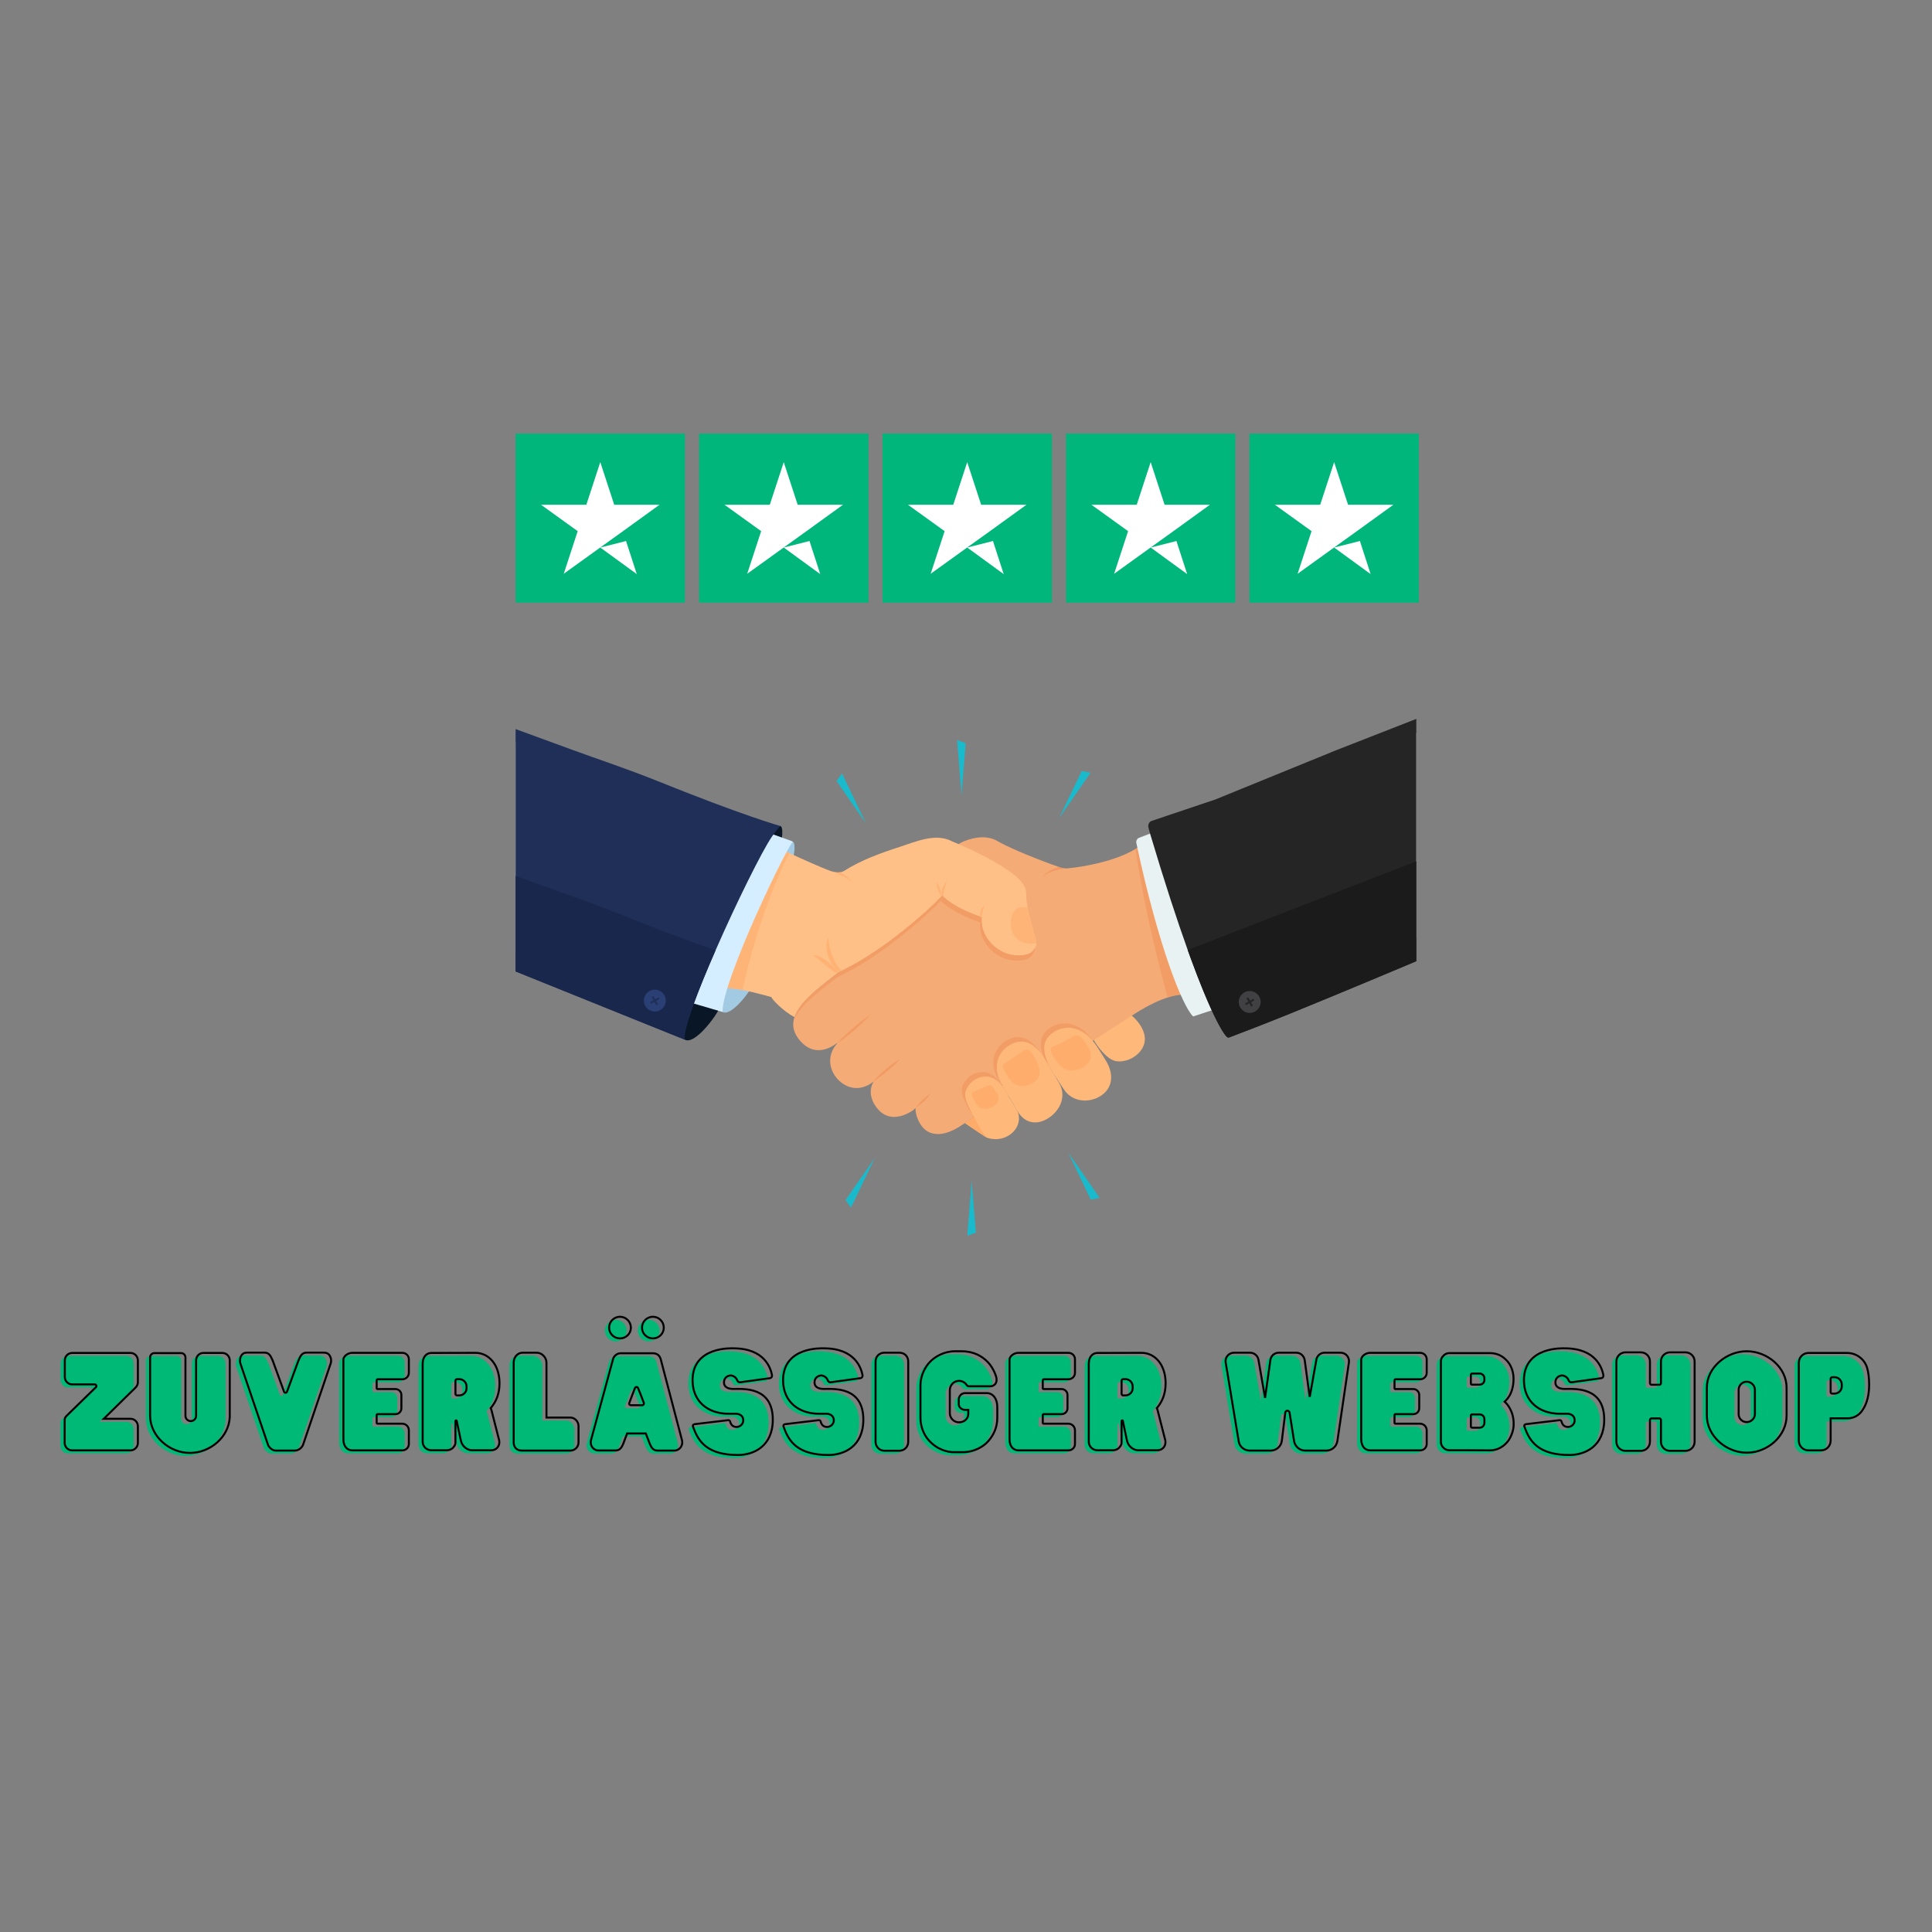 <svg xmlns="http://www.w3.org/2000/svg" xmlns:xlink="http://www.w3.org/1999/xlink" width="400" zoomAndPan="magnify" viewBox="0 0 300 300" height="400" preserveAspectRatio="xMidYMid meet" version="1.0"><rect x="0" y="0" width="300" height="300" fill="#808080" stroke="none"/><defs><g/><clipPath id="d14ad3f46b"><path d="M 80.062 115 L 123.234 115 L 123.234 157.211 L 80.062 157.211 Z M 80.062 115 " clip-rule="nonzero"/></clipPath><clipPath id="793b39bf64"><path d="M 80.062 113 L 121.242 113 L 121.242 161.691 L 80.062 161.691 Z M 80.062 113 " clip-rule="nonzero"/></clipPath><clipPath id="a49c2c6d53"><path d="M 80.062 135.789 L 111.273 135.789 L 111.273 161.691 L 80.062 161.691 Z M 80.062 135.789 " clip-rule="nonzero"/></clipPath><clipPath id="f3e0ac652d"><path d="M 176 113 L 219.938 113 L 219.938 158 L 176 158 Z M 176 113 " clip-rule="nonzero"/></clipPath><clipPath id="53c7902e11"><path d="M 178 111.629 L 219.938 111.629 L 219.938 162 L 178 162 Z M 178 111.629 " clip-rule="nonzero"/></clipPath><clipPath id="167a64819d"><path d="M 184 133 L 219.938 133 L 219.938 162 L 184 162 Z M 184 133 " clip-rule="nonzero"/></clipPath><clipPath id="6e3f410b9b"><path d="M 150.148 183.113 L 151.645 183.113 L 151.645 191.879 L 150.148 191.879 Z M 150.148 183.113 " clip-rule="nonzero"/></clipPath><clipPath id="47f8a3ad36"><path d="M 80.062 67.328 L 107 67.328 L 107 93.578 L 80.062 93.578 Z M 80.062 67.328 " clip-rule="nonzero"/></clipPath><clipPath id="edabe95d69"><path d="M 108 67.328 L 135 67.328 L 135 93.578 L 108 93.578 Z M 108 67.328 " clip-rule="nonzero"/></clipPath><clipPath id="d2b0e38a09"><path d="M 137 67.328 L 164 67.328 L 164 93.578 L 137 93.578 Z M 137 67.328 " clip-rule="nonzero"/></clipPath><clipPath id="c836f0ded7"><path d="M 165 67.328 L 192 67.328 L 192 93.578 L 165 93.578 Z M 165 67.328 " clip-rule="nonzero"/></clipPath><clipPath id="8f7f9e2d1d"><path d="M 194 67.328 L 220.312 67.328 L 220.312 93.578 L 194 93.578 Z M 194 67.328 " clip-rule="nonzero"/></clipPath></defs><path fill="#a3cae3" d="M 112.207 157.141 C 113.543 157.867 116.43 154.098 117.191 152.43 L 112.523 151.855 L 111.047 155.277 L 112.207 157.141 " fill-opacity="1" fill-rule="nonzero"/><path fill="#091626" d="M 106.344 161.445 C 107.848 162.262 111.098 158.016 111.953 156.141 L 106.699 155.496 L 105.039 159.348 L 106.344 161.445 " fill-opacity="1" fill-rule="nonzero"/><path fill="#feb87a" d="M 169.582 160.969 C 169.93 161.793 170.797 163.059 171.832 163.98 C 172.773 164.824 173.633 164.988 174.855 164.664 C 176.242 164.309 177.688 163.039 177.766 161.516 C 177.84 160.23 177.094 158.902 175.766 157.715 C 172.949 157.199 168.289 157.895 169.582 160.969 " fill-opacity="1" fill-rule="nonzero"/><path fill="#f5ab76" d="M 124.062 161.395 C 125.496 163.211 127.516 163.754 129.902 162.02 L 130.012 161.984 L 130.012 161.992 L 130 162.023 C 129.992 162.031 129.992 162.031 129.992 162.031 C 129.988 162.031 129.992 162.027 129.988 162.043 C 128.504 163.664 128.602 165.891 129.98 167.473 C 131.418 169.113 133.637 169.551 135.656 167.938 C 134.738 169.512 135.328 171.258 136.602 172.52 C 137.918 173.816 139.84 173.688 141.754 172.422 C 141.898 172.32 142.035 172.184 142.156 172.027 C 142.133 172.938 142.48 173.863 142.957 174.617 C 143.945 176.176 145.906 176.773 148.789 175.066 L 176.328 157.336 C 178.426 156.023 180.074 155.281 181.316 154.883 C 182.383 154.527 183.152 154.438 183.656 154.449 L 176.785 131.547 C 176.633 131.652 176.477 131.75 176.312 131.832 C 172.965 133.844 167.965 134.629 165.812 134.832 C 165.73 134.848 165.637 134.848 165.559 134.848 L 165.527 134.848 C 165.129 134.848 164.734 134.77 164.363 134.605 L 164.332 134.59 C 164.332 134.59 157.93 132.348 154.871 130.594 C 153.273 129.676 151.348 129.965 149.668 130.637 C 148.254 131.207 147.848 132.102 146.906 133.188 C 145.254 135.082 143.52 136.918 141.828 138.781 C 138.227 142.715 135.461 146.516 131.426 150.012 C 130.027 151.227 126.496 153.641 124.797 155.625 C 122.887 157.855 122.684 159.633 124.062 161.395 " fill-opacity="1" fill-rule="nonzero"/><path fill="#091626" d="M 119.316 128.707 L 119.867 129.906 L 120.832 132.004 C 121.332 131.363 121.762 128.691 121.242 128.289 L 121.238 128.285 L 121.223 128.281 C 120.984 128.227 119.316 128.707 119.316 128.707 " fill-opacity="1" fill-rule="nonzero"/><path fill="#a3cae3" d="M 123.125 130.719 C 123.672 131.051 123.246 133.543 122.742 134.184 L 121.23 130.887 L 123.066 130.719 L 123.125 130.719 " fill-opacity="1" fill-rule="nonzero"/><path fill="#f29a63" d="M 130 162.023 C 130.945 161.391 131.809 160.688 132.664 159.957 C 133.527 159.195 134.367 158.418 135.141 157.562 C 134.18 158.203 133.289 158.926 132.418 159.672 C 131.586 160.402 130.766 161.156 130.016 161.98 L 130.016 161.988 L 130 162.023 " fill-opacity="1" fill-rule="nonzero"/><path fill="#f29a63" d="M 135.547 168.008 C 135.547 168.008 137.16 166.844 137.789 166.324 C 138.484 165.715 139.18 165.145 139.773 164.426 C 138.949 164.895 138.219 165.461 137.508 166.051 C 136.816 166.656 136.141 167.281 135.547 168.008 " fill-opacity="1" fill-rule="nonzero"/><path fill="#f29a63" d="M 142.148 172.023 C 142.148 172.023 143.039 171.422 143.445 171.059 C 143.836 170.668 144.48 169.883 144.531 169.766 C 144.461 169.766 143.641 170.43 143.238 170.793 C 142.852 171.184 142.207 171.891 142.148 172.023 " fill-opacity="1" fill-rule="nonzero"/><path fill="#f29a63" d="M 161.746 136.285 C 162.324 135.746 163.027 135.422 163.762 135.199 C 164.336 135.027 164.938 134.918 165.527 134.848 C 165.129 134.848 164.734 134.77 164.363 134.605 C 164.113 134.688 163.879 134.789 163.645 134.891 C 162.926 135.23 162.238 135.676 161.746 136.285 " fill-opacity="1" fill-rule="nonzero"/><path fill="#ffc087" d="M 111.934 153.324 L 111.957 153.328 C 112.465 153.355 114.141 153.531 114.715 153.625 C 114.898 153.656 115.09 153.691 115.277 153.73 C 117.457 154.145 119.781 154.828 119.781 154.828 C 119.867 155.176 121.559 156.973 123.371 157.945 C 123.613 157.219 124.082 156.457 124.797 155.625 C 126.145 154.051 128.641 152.207 130.312 150.906 L 130.32 150.902 L 130.328 150.902 C 130.438 150.848 130.535 150.805 130.648 150.746 C 137.035 147.738 144.109 141.426 146.188 139.199 C 146.227 139.152 146.266 139.105 146.305 139.066 L 146.32 139.055 C 146.32 139.055 146.371 139.113 146.48 139.23 C 146.961 139.703 148.543 141.043 152.254 142.359 C 152.312 142.379 152.379 142.406 152.445 142.426 C 152.234 144.785 153.727 146.883 155.832 147.871 C 156.898 148.371 158.832 148.613 159.98 147.988 C 160.355 147.777 160.781 147.215 160.898 146.738 C 160.918 146.652 160.93 146.57 160.93 146.484 L 160.93 146.477 C 160.949 145.891 160.641 145.258 160.461 144.543 C 160.445 144.496 160.434 144.445 160.422 144.398 C 160.238 143.555 159.859 142.367 159.648 141.414 C 159.625 141.262 159.59 141.121 159.562 140.977 C 159.441 140.238 159.355 139.5 159.34 138.754 C 159.324 137.543 158.434 136.617 157.492 135.859 C 154.988 133.84 150.75 131.898 148.848 131.07 L 148.844 131.07 C 148.242 130.809 147.867 130.656 147.863 130.656 C 145.316 129.285 142.215 130.695 139.723 131.5 C 136.754 132.461 133.727 133.551 131.078 135.227 C 130.902 135.336 130.715 135.406 130.512 135.434 C 130.039 135.527 129.516 135.426 129.051 135.27 L 128.992 135.25 C 127.625 134.773 124.402 133.316 122.613 132.488 C 121.848 132.133 121.344 131.898 121.344 131.898 C 103.836 136.926 111.934 153.324 111.934 153.324 " fill-opacity="1" fill-rule="nonzero"/><path fill="#f29d66" d="M 123.234 158.48 L 123.242 158.445 C 123.238 158.453 123.238 158.461 123.234 158.469 L 123.234 158.48 " fill-opacity="1" fill-rule="nonzero"/><path fill="#fdeadd" d="M 123.773 157.055 C 123.773 157.051 123.777 157.047 123.777 157.047 C 123.777 157.047 123.773 157.051 123.773 157.055 M 123.887 156.859 C 124.129 156.461 124.43 156.051 124.797 155.625 C 124.77 155.656 124.746 155.688 124.719 155.715 C 124.402 156.094 124.133 156.457 123.914 156.812 C 123.906 156.828 123.898 156.844 123.887 156.859 M 125.039 155.352 C 125.129 155.254 125.223 155.156 125.32 155.059 C 125.289 155.086 125.262 155.117 125.234 155.148 C 125.207 155.176 125.18 155.203 125.152 155.23 C 125.113 155.27 125.078 155.312 125.039 155.352 M 125.426 154.953 C 125.535 154.84 125.652 154.727 125.77 154.613 C 125.762 154.621 125.754 154.629 125.742 154.641 C 125.645 154.734 125.547 154.828 125.453 154.922 C 125.441 154.934 125.434 154.941 125.426 154.953 M 125.969 154.43 C 126.203 154.211 126.449 153.992 126.703 153.777 C 126.645 153.824 126.59 153.871 126.535 153.922 C 126.348 154.082 126.168 154.246 125.992 154.406 C 125.984 154.414 125.977 154.422 125.969 154.43 M 126.91 153.602 C 127.938 152.73 129.059 151.879 129.988 151.164 C 129.984 151.164 129.984 151.164 129.984 151.164 C 129.719 151.367 129.438 151.586 129.145 151.812 C 129.074 151.863 129.004 151.918 128.934 151.973 C 128.891 152.008 128.844 152.043 128.801 152.078 C 128.215 152.531 127.605 153.016 127.02 153.508 C 126.98 153.539 126.945 153.57 126.91 153.602 M 130.207 150.992 C 130.246 150.961 130.285 150.934 130.324 150.902 L 130.32 150.902 L 130.312 150.906 C 130.305 150.914 130.293 150.922 130.285 150.93 C 130.258 150.949 130.23 150.973 130.207 150.992 " fill-opacity="1" fill-rule="nonzero"/><path fill="#f29d66" d="M 123.242 158.445 C 123.504 157.812 123.941 157.148 124.555 156.43 C 125.902 154.855 128.398 153.012 130.07 151.711 L 130.078 151.707 L 130.086 151.707 C 130.195 151.652 130.293 151.605 130.406 151.551 C 136.793 148.543 143.867 142.23 145.945 140 C 145.984 139.957 146.023 139.91 146.062 139.871 L 146.078 139.859 C 146.078 139.859 146.129 139.918 146.238 140.035 C 146.719 140.504 148.301 141.844 152.012 143.164 C 152.07 143.184 152.137 143.211 152.203 143.23 C 151.992 145.59 153.484 147.688 155.59 148.672 C 156.203 148.961 157.105 149.168 157.98 149.168 C 158.625 149.168 159.254 149.055 159.742 148.789 C 160.113 148.582 160.539 148.02 160.656 147.543 C 160.676 147.457 160.688 147.375 160.688 147.289 L 160.688 147.281 L 160.684 147.242 C 160.52 147.523 160.289 147.781 160.07 147.934 C 160.059 147.938 160.051 147.945 160.039 147.953 C 160.02 147.965 160 147.977 159.98 147.988 C 159.496 148.254 158.867 148.363 158.223 148.363 C 157.348 148.363 156.445 148.16 155.832 147.871 C 155.727 147.82 155.617 147.766 155.516 147.711 C 153.578 146.668 152.246 144.664 152.445 142.426 C 152.441 142.426 152.438 142.426 152.434 142.422 C 152.371 142.402 152.309 142.379 152.254 142.359 C 151.301 142.02 150.484 141.68 149.793 141.355 C 147.801 140.41 146.836 139.582 146.48 139.23 C 146.438 139.188 146.406 139.148 146.379 139.121 C 146.371 139.109 146.363 139.102 146.355 139.094 C 146.332 139.07 146.32 139.055 146.32 139.055 L 146.312 139.059 L 146.305 139.066 C 146.27 139.105 146.23 139.148 146.191 139.191 C 146.191 139.195 146.188 139.195 146.188 139.199 C 144.125 141.406 137.152 147.633 130.809 150.668 C 130.754 150.695 130.703 150.719 130.648 150.746 C 130.641 150.746 130.637 150.75 130.633 150.754 C 130.535 150.805 130.445 150.844 130.352 150.891 C 130.344 150.895 130.336 150.898 130.328 150.902 L 130.324 150.902 C 130.285 150.934 130.246 150.961 130.207 150.992 C 130.219 151.008 130.23 151.02 130.242 151.031 L 130.117 151.227 C 130.074 151.207 130.031 151.184 129.988 151.164 C 129.059 151.879 127.938 152.73 126.91 153.602 C 126.875 153.633 126.84 153.66 126.805 153.691 C 126.77 153.719 126.738 153.746 126.703 153.777 C 126.449 153.992 126.203 154.211 125.969 154.43 C 125.953 154.445 125.938 154.461 125.922 154.477 C 125.871 154.523 125.82 154.57 125.77 154.613 C 125.652 154.727 125.535 154.84 125.426 154.953 C 125.402 154.977 125.375 155 125.352 155.023 C 125.34 155.035 125.328 155.047 125.32 155.059 C 125.223 155.156 125.129 155.254 125.039 155.352 C 124.953 155.445 124.875 155.535 124.797 155.625 C 124.43 156.051 124.129 156.461 123.887 156.859 C 123.859 156.906 123.828 156.957 123.801 157.004 C 123.793 157.02 123.785 157.031 123.777 157.047 C 123.777 157.047 123.773 157.051 123.773 157.055 C 123.75 157.094 123.727 157.137 123.707 157.176 C 123.699 157.191 123.691 157.207 123.684 157.223 C 123.672 157.242 123.66 157.266 123.648 157.285 C 123.609 157.363 123.57 157.441 123.539 157.523 C 123.516 157.57 123.496 157.621 123.477 157.672 C 123.441 157.754 123.41 157.836 123.383 157.918 C 123.379 157.926 123.375 157.938 123.371 157.945 L 123.242 158.445 " fill-opacity="1" fill-rule="nonzero"/><path fill="#fcb075" d="M 123.371 157.945 C 123.375 157.938 123.379 157.926 123.383 157.918 C 123.379 157.926 123.375 157.938 123.371 157.945 M 123.539 157.523 C 123.57 157.441 123.609 157.363 123.648 157.285 C 123.605 157.363 123.57 157.441 123.539 157.523 M 123.707 157.176 C 123.727 157.137 123.75 157.094 123.773 157.055 C 123.773 157.051 123.777 157.047 123.777 157.047 C 123.75 157.09 123.727 157.133 123.707 157.176 M 123.914 156.812 C 124.133 156.457 124.402 156.094 124.719 155.715 C 124.402 156.09 124.133 156.457 123.914 156.812 M 125.152 155.23 C 125.18 155.203 125.207 155.176 125.234 155.148 C 125.207 155.176 125.18 155.203 125.152 155.23 M 125.453 154.922 C 125.547 154.828 125.645 154.734 125.742 154.641 C 125.699 154.68 125.656 154.719 125.613 154.762 C 125.559 154.816 125.504 154.871 125.453 154.922 M 125.992 154.406 C 126.168 154.246 126.348 154.082 126.535 153.922 C 126.465 153.98 126.398 154.039 126.332 154.098 C 126.219 154.199 126.102 154.301 125.992 154.406 M 127.02 153.508 C 127.605 153.016 128.215 152.531 128.801 152.078 C 128.441 152.355 128.078 152.645 127.711 152.934 C 127.48 153.121 127.246 153.312 127.02 153.508 M 129.145 151.812 C 129.438 151.586 129.719 151.367 129.984 151.164 C 129.984 151.16 129.984 151.16 129.984 151.16 C 129.863 151.254 129.738 151.352 129.609 151.449 C 129.453 151.57 129.301 151.688 129.145 151.812 M 130.207 150.992 C 130.23 150.973 130.258 150.949 130.285 150.93 C 130.258 150.949 130.23 150.969 130.207 150.992 M 130.328 150.902 C 130.336 150.898 130.344 150.895 130.352 150.891 C 130.344 150.895 130.336 150.898 130.328 150.902 M 130.633 150.754 C 130.637 150.75 130.641 150.746 130.648 150.746 C 130.703 150.719 130.754 150.695 130.809 150.668 C 130.754 150.695 130.699 150.719 130.648 150.746 C 130.641 150.746 130.637 150.75 130.633 150.754 M 158.223 148.363 C 158.867 148.363 159.496 148.254 159.98 147.988 C 160 147.977 160.02 147.965 160.039 147.953 C 160.02 147.965 160 147.977 159.98 147.988 C 159.496 148.254 158.867 148.363 158.223 148.363 C 157.348 148.363 156.445 148.16 155.832 147.871 C 155.723 147.82 155.617 147.766 155.516 147.711 C 155.617 147.766 155.727 147.82 155.832 147.871 C 156.445 148.16 157.348 148.363 158.223 148.363 M 160.07 147.934 C 160.289 147.781 160.52 147.523 160.684 147.242 L 160.684 147.23 C 160.516 147.512 160.289 147.781 160.07 147.934 M 149.793 141.355 C 147.801 140.41 146.836 139.578 146.48 139.23 C 146.438 139.188 146.406 139.148 146.379 139.121 C 146.406 139.148 146.438 139.188 146.48 139.23 C 146.836 139.582 147.801 140.41 149.793 141.355 M 146.191 139.191 C 146.23 139.148 146.27 139.105 146.305 139.066 L 146.312 139.059 L 146.305 139.066 C 146.27 139.105 146.23 139.148 146.191 139.191 M 146.355 139.094 C 146.332 139.066 146.32 139.055 146.32 139.055 C 146.32 139.055 146.332 139.07 146.355 139.094 " fill-opacity="1" fill-rule="nonzero"/><path fill="#ffecdb" d="M 130.312 150.906 L 130.32 150.902 L 130.312 150.906 " fill-opacity="1" fill-rule="nonzero"/><path fill="#ffb274" d="M 130.312 150.906 L 130.32 150.902 C 130.434 150.848 130.535 150.805 130.648 150.746 C 130.445 150.543 130.27 150.312 130.105 150.078 C 129.816 149.648 129.582 149.184 129.379 148.699 C 128.969 147.75 128.66 146.73 128.629 145.695 L 128.562 145.695 C 128.332 146.223 128.309 146.805 128.359 147.355 C 128.41 147.914 128.566 148.445 128.777 148.961 C 129.008 149.465 129.289 149.953 129.688 150.371 C 129.871 150.566 130.078 150.758 130.312 150.906 " fill-opacity="1" fill-rule="nonzero"/><path fill="#ffb274" d="M 129.984 151.16 C 130.059 151.102 130.133 151.047 130.207 150.992 C 129.734 150.438 129.227 149.91 128.672 149.445 C 128.328 149.164 127.953 148.91 127.566 148.699 C 127.168 148.496 126.758 148.309 126.293 148.309 L 126.301 148.371 C 126.703 148.609 127 148.895 127.32 149.152 C 127.625 149.426 127.941 149.68 128.254 149.949 C 128.59 150.203 128.91 150.469 129.27 150.719 C 129.492 150.875 129.727 151.027 129.984 151.16 " fill-opacity="1" fill-rule="nonzero"/><path fill="#fcd8bd" d="M 129.988 151.164 C 130.062 151.105 130.137 151.047 130.207 150.992 C 130.133 151.047 130.059 151.105 129.984 151.164 C 129.984 151.164 129.984 151.164 129.988 151.164 " fill-opacity="1" fill-rule="nonzero"/><path fill="#f29158" d="M 130.117 151.227 L 130.242 151.031 C 130.23 151.02 130.219 151.008 130.207 150.992 C 130.137 151.047 130.062 151.105 129.988 151.164 C 130.031 151.184 130.074 151.207 130.117 151.227 " fill-opacity="1" fill-rule="nonzero"/><path fill="#fca364" d="M 129.984 151.164 C 130.059 151.105 130.133 151.047 130.207 150.992 C 130.133 151.047 130.059 151.102 129.984 151.16 C 129.984 151.16 129.984 151.16 129.984 151.164 " fill-opacity="1" fill-rule="nonzero"/><path fill="#ffb274" d="M 132.438 137.086 C 132.297 136.785 132.027 136.559 131.773 136.344 C 131.516 136.129 131.242 135.93 130.969 135.742 C 130.816 135.637 130.66 135.531 130.512 135.434 C 130.387 135.457 130.258 135.469 130.125 135.469 C 129.766 135.469 129.395 135.387 129.051 135.27 C 129.641 135.508 130.227 135.746 130.805 136.023 C 131.098 136.164 131.398 136.309 131.68 136.48 C 131.957 136.648 132.25 136.812 132.438 137.086 " fill-opacity="1" fill-rule="nonzero"/><path fill="#f59e65" d="M 152.445 142.426 C 152.379 142.406 152.312 142.379 152.254 142.359 C 152.309 142.379 152.371 142.402 152.434 142.422 C 152.438 142.426 152.441 142.426 152.445 142.426 " fill-opacity="1" fill-rule="nonzero"/><path fill="#ffb274" d="M 152.445 142.426 C 152.406 142.145 152.465 141.902 152.562 141.578 C 152.652 141.25 152.785 140.957 152.934 140.637 C 152.75 140.742 152.602 140.871 152.488 141.02 C 152.438 141.102 152.395 141.18 152.359 141.262 C 152.332 141.32 152.301 141.387 152.281 141.445 C 152.254 141.512 152.242 141.578 152.23 141.648 C 152.203 141.785 152.184 141.93 152.195 142.066 C 152.207 142.164 152.223 142.262 152.254 142.359 C 152.312 142.379 152.379 142.406 152.445 142.426 " fill-opacity="1" fill-rule="nonzero"/><path fill="#f29158" d="M 152.445 142.426 C 152.441 142.426 152.438 142.426 152.434 142.422 C 152.438 142.426 152.441 142.426 152.445 142.426 " fill-opacity="1" fill-rule="nonzero"/><path fill="#f59e65" d="M 146.188 139.199 C 146.188 139.195 146.191 139.195 146.191 139.191 C 146.191 139.195 146.188 139.195 146.188 139.199 " fill-opacity="1" fill-rule="nonzero"/><path fill="#ffb274" d="M 146.188 139.199 C 146.188 139.195 146.191 139.195 146.191 139.191 C 146.23 139.148 146.266 139.105 146.305 139.066 L 146.301 139.039 C 146.266 138.965 146.238 138.883 146.207 138.805 L 146 138.172 C 145.918 137.965 145.848 137.746 145.758 137.539 C 145.664 137.328 145.574 137.113 145.441 136.918 C 145.449 137.387 145.539 137.84 145.691 138.277 C 145.77 138.5 145.855 138.715 145.984 138.918 C 146.043 139.016 146.117 139.113 146.188 139.199 " fill-opacity="1" fill-rule="nonzero"/><path fill="#f29158" d="M 146.188 139.199 C 146.188 139.195 146.191 139.195 146.191 139.191 C 146.191 139.195 146.188 139.195 146.188 139.199 " fill-opacity="1" fill-rule="nonzero"/><path fill="#fca364" d="M 146.191 139.191 C 146.23 139.148 146.27 139.105 146.305 139.066 C 146.266 139.105 146.23 139.148 146.191 139.191 " fill-opacity="1" fill-rule="nonzero"/><path fill="#f59e65" d="M 146.379 139.121 C 146.371 139.109 146.363 139.102 146.355 139.094 C 146.363 139.102 146.371 139.109 146.379 139.121 M 146.312 139.059 L 146.32 139.055 L 146.312 139.059 " fill-opacity="1" fill-rule="nonzero"/><path fill="#ffb274" d="M 146.48 139.23 C 146.469 138.859 146.539 138.52 146.633 138.172 C 146.738 137.762 146.883 137.363 147 136.918 C 146.828 137.066 146.699 137.258 146.578 137.453 C 146.461 137.648 146.379 137.863 146.312 138.086 C 146.234 138.387 146.207 138.734 146.301 139.039 L 146.305 139.066 L 146.32 139.055 C 146.32 139.055 146.332 139.066 146.355 139.094 C 146.363 139.102 146.371 139.109 146.379 139.121 C 146.406 139.148 146.438 139.188 146.48 139.23 " fill-opacity="1" fill-rule="nonzero"/><path fill="#f5a068" d="M 160.93 146.488 L 160.93 146.48 C 160.938 146.32 160.918 146.16 160.883 145.992 C 160.918 146.156 160.938 146.32 160.93 146.477 L 160.93 146.484 C 160.93 146.484 160.93 146.484 160.93 146.488 M 160.676 145.25 C 160.602 145.023 160.523 144.789 160.461 144.547 C 160.449 144.5 160.434 144.449 160.422 144.402 C 160.375 144.18 160.312 143.934 160.242 143.676 C 160.312 143.934 160.371 144.18 160.422 144.398 C 160.434 144.445 160.445 144.496 160.461 144.543 C 160.523 144.789 160.602 145.023 160.676 145.25 M 159.914 142.477 C 159.816 142.109 159.723 141.75 159.648 141.414 C 159.625 141.266 159.59 141.121 159.566 140.977 C 159.59 141.121 159.625 141.266 159.648 141.414 C 159.723 141.746 159.816 142.109 159.914 142.477 " fill-opacity="1" fill-rule="nonzero"/><path fill="#ffb477" d="M 160.18 146.539 C 160.422 146.539 160.672 146.52 160.93 146.488 C 160.93 146.484 160.93 146.484 160.93 146.484 L 160.93 146.477 C 160.938 146.32 160.918 146.156 160.883 145.992 C 160.836 145.754 160.758 145.508 160.676 145.25 C 160.602 145.023 160.523 144.789 160.461 144.543 C 160.445 144.496 160.434 144.445 160.422 144.398 C 160.371 144.18 160.312 143.934 160.242 143.676 C 160.141 143.293 160.023 142.883 159.914 142.477 C 159.816 142.109 159.723 141.746 159.648 141.414 C 159.625 141.266 159.59 141.121 159.566 140.977 C 159.305 140.887 159.039 140.836 158.773 140.836 C 158.371 140.836 157.98 140.961 157.668 141.258 C 156.938 141.973 156.824 143.344 157.047 144.27 C 157.418 145.781 158.578 146.539 160.18 146.539 " fill-opacity="1" fill-rule="nonzero"/><path fill="#feb87a" d="M 170.918 170.168 C 172.82 168.938 173.051 166.734 171.609 164.516 C 170.746 163.184 169.973 161.648 168.703 160.648 C 167.188 159.453 165.371 159.23 163.797 160.148 C 160.098 162.305 163.496 166.539 165.195 169.152 C 166.52 171.195 169.164 171.305 170.918 170.168 " fill-opacity="1" fill-rule="nonzero"/><path fill="#fead6c" d="M 166.383 166.215 C 166.738 166.215 167.141 166.145 167.602 165.984 C 169.422 165.352 169.766 163.727 168.93 162.504 C 168.551 161.953 167.996 161.043 167.414 160.797 C 167.355 160.773 167.293 160.762 167.227 160.762 C 166.637 160.762 165.703 161.676 163.531 162.5 C 162.883 162.742 163.152 163.367 163.648 164.137 C 164.332 165.188 165.027 166.215 166.383 166.215 " fill-opacity="1" fill-rule="nonzero"/><path fill="#feb87a" d="M 162.844 173.59 C 164.641 172.402 165.633 170.191 164.477 168.207 C 163.879 167.184 163.281 166.156 162.684 165.133 C 162.355 164.566 161.898 163.852 161.484 163.355 C 159.945 161.504 158.297 161.344 156.691 162.316 C 154.766 163.488 154.145 165.938 155.465 168.207 C 155.805 168.785 156.141 169.367 156.48 169.949 C 156.977 170.801 157.469 171.648 157.965 172.5 C 159.117 174.484 161.047 174.773 162.844 173.59 " fill-opacity="1" fill-rule="nonzero"/><path fill="#fead6c" d="M 158.746 168.664 C 159.172 168.664 159.641 168.547 160.168 168.27 C 161.816 167.395 161.594 166.148 161.008 164.883 C 160.723 164.273 160.176 163.172 159.594 162.996 C 159.555 162.984 159.512 162.98 159.465 162.98 C 158.875 162.98 157.918 164.012 155.969 165.152 C 155.43 165.469 155.859 165.977 156.285 166.797 C 156.77 167.734 157.562 168.664 158.746 168.664 " fill-opacity="1" fill-rule="nonzero"/><path fill="#feb87a" d="M 149.863 174.375 C 149.914 174.418 149.973 174.473 150.031 174.52 C 150.051 174.531 150.078 174.551 150.117 174.582 C 150.148 174.609 150.195 174.641 150.246 174.676 C 150.98 175.191 153.156 176.637 153.27 176.668 C 153.32 176.688 153.367 176.695 153.418 176.715 C 154.34 176.98 155.32 176.973 156.301 176.496 C 158.043 175.648 158.727 173.746 157.836 172.262 L 156.539 170.082 L 155.941 169.094 C 155.379 168.152 154.434 167.211 153.273 167.16 C 152.352 167.121 151.477 167.422 150.816 168.074 C 150.504 168.383 150.227 168.762 150.039 169.152 C 149.645 169.969 149.988 170.977 150.352 171.723 C 150.594 172.223 150.844 172.82 151.184 173.359 L 151.195 173.355 C 151.215 173.395 151.242 173.441 151.262 173.48 L 149.863 174.375 " fill-opacity="1" fill-rule="nonzero"/><path fill="#fead6c" d="M 152.969 172.164 C 153.195 172.164 153.449 172.121 153.738 172.031 C 155.066 171.613 155.355 170.523 154.785 169.699 C 154.527 169.324 154.109 168.59 153.797 168.535 C 153.773 168.531 153.746 168.527 153.719 168.527 C 153.227 168.527 152.105 169.172 151.18 169.531 C 150.715 169.711 150.902 170.09 151.168 170.645 C 151.496 171.328 151.934 172.164 152.969 172.164 " fill-opacity="1" fill-rule="nonzero"/><path fill="#feaa69" d="M 153.27 176.668 C 152.523 175.871 152.078 175.066 151.262 173.48 L 149.863 174.375 C 149.914 174.422 149.973 174.473 150.031 174.52 C 150.051 174.531 150.078 174.551 150.117 174.582 C 150.148 174.609 150.195 174.641 150.246 174.676 C 150.98 175.191 153.156 176.637 153.27 176.668 " fill-opacity="1" fill-rule="nonzero"/><path fill="#f29d66" d="M 181.316 154.883 C 182.168 154.598 182.836 154.484 183.324 154.457 C 181.516 150.359 179.023 142.754 176.613 131.66 C 176.516 131.723 176.418 131.781 176.312 131.832 C 177.738 141.363 180.027 150.262 181.316 154.883 " fill-opacity="1" fill-rule="nonzero"/><path fill="#ffb477" d="M 115.277 153.73 C 117.551 143.516 121.031 135.27 122.613 132.488 C 122.445 132.41 122.293 132.34 122.152 132.273 C 119.965 136.277 114.867 147.141 112.949 153.414 C 113.605 153.48 114.367 153.57 114.715 153.625 C 114.898 153.656 115.09 153.691 115.277 153.73 " fill-opacity="1" fill-rule="nonzero"/><g clip-path="url(#d14ad3f46b)"><path fill="#d4eeff" d="M 79.699 115.113 L 122.93 130.598 C 123.145 130.688 123.148 130.734 123.148 130.734 C 122.613 130.547 112.031 152.383 112.207 157.141 L 79.699 147.625 L 79.699 115.113 " fill-opacity="1" fill-rule="nonzero"/></g><g clip-path="url(#793b39bf64)"><path fill="#1f2f57" d="M 79.699 113.078 L 79.699 150.699 L 83.5 152.23 L 99.195 158.562 L 106.352 161.445 C 105.941 160.176 108.25 154.09 111.117 147.555 C 114.375 140.117 118.352 132.098 119.867 129.906 C 120.609 128.84 121.105 128.262 121.238 128.289 L 121.242 128.289 L 121.238 128.285 L 121.223 128.281 C 121.051 128.219 115.66 126.75 102 121.242 C 97.504 119.43 92.797 117.875 88.93 116.457 C 83.562 114.492 79.699 113.078 79.699 113.078 " fill-opacity="1" fill-rule="nonzero"/></g><g clip-path="url(#a49c2c6d53)"><path fill="#1a274c" d="M 106.352 161.445 C 106.32 161.348 106.305 161.223 106.305 161.066 C 106.305 160.145 106.852 158.254 107.738 155.832 C 108.609 153.449 109.805 150.547 111.117 147.555 C 108.07 146.516 103.145 144.73 95.879 141.801 C 91.383 139.988 86.68 138.43 82.809 137.012 C 81.703 136.605 80.66 136.223 79.699 135.875 L 79.699 150.699 L 83.5 152.23 L 99.195 158.562 L 106.352 161.445 " fill-opacity="1" fill-rule="nonzero"/></g><path fill="#f29d66" d="M 155.684 168.703 L 155.691 168.68 L 155.707 168.617 C 155.625 168.48 155.547 168.344 155.465 168.207 C 154.988 167.387 154.766 166.543 154.766 165.746 C 154.766 164.336 155.461 163.066 156.691 162.316 C 156.879 162.203 157.066 162.105 157.254 162.023 C 157.699 161.832 158.145 161.727 158.59 161.727 C 159.562 161.727 160.535 162.223 161.465 163.328 C 161.301 163.09 161.133 162.859 160.973 162.668 C 160.035 161.539 159.059 161.039 158.074 161.039 C 157.441 161.039 156.809 161.246 156.18 161.629 C 154.25 162.801 153.633 165.25 154.953 167.516 C 155.137 167.832 155.32 168.148 155.504 168.469 C 155.566 168.543 155.625 168.621 155.684 168.703 " fill-opacity="1" fill-rule="nonzero"/><path fill="#fba969" d="M 154.766 165.746 C 154.766 164.336 155.461 163.066 156.691 162.316 C 155.461 163.066 154.766 164.336 154.766 165.746 M 161.469 163.336 C 161.469 163.332 161.465 163.332 161.465 163.328 C 160.535 162.223 159.562 161.727 158.59 161.727 C 158.145 161.727 157.699 161.832 157.254 162.023 C 157.695 161.832 158.141 161.73 158.586 161.73 C 159.566 161.73 160.539 162.223 161.469 163.336 " fill-opacity="1" fill-rule="nonzero"/><path fill="#fba969" d="M 155.68 168.719 L 155.684 168.703 C 155.625 168.621 155.566 168.543 155.504 168.469 C 155.508 168.473 155.512 168.48 155.516 168.484 C 155.574 168.562 155.625 168.641 155.68 168.719 " fill-opacity="1" fill-rule="nonzero"/><path fill="#fdeadd" d="M 169.719 161.66 C 169.707 161.645 169.695 161.629 169.688 161.613 L 169.684 161.617 C 169.695 161.629 169.707 161.645 169.719 161.66 " fill-opacity="1" fill-rule="nonzero"/><path fill="#f29d66" d="M 163.031 165.723 C 162.492 164.699 162.109 163.652 162.141 162.695 C 162.141 162.688 162.141 162.684 162.141 162.676 C 162.141 162.676 162.141 162.676 162.141 162.672 C 162.141 162.668 162.141 162.668 162.141 162.668 C 162.141 162.668 162.141 162.668 162.141 162.664 C 162.141 162.664 162.141 162.664 162.141 162.66 C 162.141 162.656 162.141 162.656 162.141 162.656 C 162.141 162.656 162.141 162.652 162.141 162.652 C 162.141 162.648 162.141 162.648 162.141 162.648 C 162.141 162.648 162.141 162.645 162.141 162.645 C 162.141 162.641 162.141 162.637 162.141 162.633 C 162.141 162.633 162.141 162.633 162.141 162.629 C 162.141 162.629 162.141 162.625 162.141 162.625 C 162.191 161.68 162.652 160.82 163.781 160.156 C 163.781 160.156 163.781 160.156 163.785 160.156 C 163.789 160.152 163.789 160.152 163.789 160.152 C 163.789 160.152 163.793 160.152 163.793 160.152 C 163.793 160.148 163.797 160.148 163.797 160.148 C 164.453 159.766 165.148 159.582 165.844 159.582 C 166.828 159.582 167.816 159.945 168.703 160.648 C 169.066 160.934 169.387 161.262 169.684 161.617 L 169.688 161.613 C 169.254 160.996 168.777 160.422 168.191 159.957 C 167.305 159.258 166.316 158.895 165.332 158.895 C 164.633 158.895 163.938 159.078 163.285 159.457 C 161.262 160.637 161.359 162.438 162.141 164.254 C 162.34 164.555 162.527 164.859 162.684 165.133 C 162.801 165.328 162.918 165.527 163.031 165.723 " fill-opacity="1" fill-rule="nonzero"/><path fill="#fba969" d="M 163.031 165.727 C 162.496 164.699 162.109 163.652 162.141 162.695 C 162.109 163.652 162.492 164.699 163.031 165.723 C 163.031 165.723 163.031 165.727 163.031 165.727 M 162.141 162.695 C 162.141 162.688 162.141 162.684 162.141 162.676 C 162.141 162.684 162.141 162.688 162.141 162.695 M 162.141 162.676 C 162.141 162.676 162.141 162.676 162.141 162.672 C 162.141 162.676 162.141 162.676 162.141 162.676 M 162.141 162.672 C 162.141 162.668 162.141 162.668 162.141 162.668 C 162.141 162.668 162.141 162.668 162.141 162.672 M 162.141 162.664 C 162.141 162.664 162.141 162.664 162.141 162.66 C 162.141 162.664 162.141 162.664 162.141 162.664 M 162.141 162.66 C 162.141 162.656 162.141 162.656 162.141 162.656 C 162.141 162.656 162.141 162.656 162.141 162.66 M 162.141 162.652 L 162.141 162.652 M 162.141 162.648 C 162.141 162.648 162.141 162.645 162.141 162.645 C 162.141 162.645 162.141 162.648 162.141 162.648 M 162.141 162.633 L 162.141 162.633 M 162.141 162.629 L 162.141 162.629 M 169.754 161.715 C 169.742 161.695 169.73 161.676 169.719 161.66 C 169.707 161.645 169.695 161.629 169.684 161.617 C 169.387 161.262 169.066 160.934 168.703 160.648 C 167.816 159.945 166.828 159.582 165.844 159.582 C 165.148 159.582 164.453 159.766 163.797 160.148 C 163.797 160.148 163.793 160.148 163.793 160.152 C 163.793 160.148 163.797 160.148 163.797 160.148 C 164.453 159.766 165.148 159.582 165.844 159.582 C 166.828 159.582 167.816 159.945 168.703 160.648 C 169.098 160.957 169.438 161.32 169.754 161.715 M 163.781 160.156 C 163.781 160.156 163.781 160.156 163.785 160.156 C 163.781 160.156 163.781 160.156 163.781 160.156 M 163.785 160.156 C 163.789 160.152 163.789 160.152 163.789 160.152 C 163.789 160.152 163.789 160.152 163.785 160.156 " fill-opacity="1" fill-rule="nonzero"/><path fill="#fba969" d="M 162.684 165.133 C 162.527 164.859 162.34 164.555 162.141 164.254 C 162.141 164.254 162.145 164.254 162.145 164.258 C 162.34 164.555 162.527 164.859 162.684 165.133 " fill-opacity="1" fill-rule="nonzero"/><path fill="#fdeadd" d="M 151.223 173.504 L 151.262 173.48 C 151.262 173.477 151.262 173.477 151.258 173.477 L 151.223 173.5 C 151.223 173.504 151.223 173.504 151.223 173.504 " fill-opacity="1" fill-rule="nonzero"/><path fill="#f29d66" d="M 151.223 173.5 L 151.258 173.477 C 151.238 173.438 151.215 173.395 151.195 173.355 L 151.184 173.359 C 150.844 172.82 150.594 172.223 150.352 171.723 C 150.102 171.211 149.863 170.582 149.863 169.969 C 149.863 169.688 149.914 169.41 150.039 169.152 C 150.227 168.762 150.504 168.383 150.816 168.074 C 151.438 167.461 152.254 167.156 153.117 167.156 C 153.168 167.156 153.223 167.156 153.273 167.16 C 153.277 167.16 153.277 167.16 153.281 167.16 C 153.281 167.16 153.281 167.16 153.285 167.16 C 154.098 167.199 154.809 167.68 155.352 168.289 C 154.781 167.387 153.871 166.52 152.762 166.469 C 152.707 166.469 152.656 166.469 152.602 166.469 C 151.738 166.469 150.926 166.77 150.301 167.387 C 149.988 167.695 149.715 168.07 149.523 168.465 C 149.133 169.281 149.473 170.289 149.84 171.031 C 150.066 171.512 150.309 172.07 150.625 172.594 C 150.75 172.723 150.871 172.855 150.957 173.016 C 150.984 173.066 150.992 173.121 150.992 173.176 C 151.066 173.285 151.145 173.391 151.223 173.5 " fill-opacity="1" fill-rule="nonzero"/><path fill="#fba969" d="M 149.863 169.969 C 149.863 169.688 149.914 169.41 150.039 169.152 C 150.227 168.762 150.504 168.383 150.816 168.074 C 151.438 167.461 152.254 167.156 153.117 167.156 C 153.168 167.156 153.223 167.156 153.273 167.16 C 153.223 167.156 153.168 167.156 153.117 167.156 C 152.254 167.156 151.438 167.461 150.816 168.074 C 150.504 168.383 150.227 168.762 150.039 169.152 C 149.914 169.41 149.863 169.688 149.863 169.969 M 155.367 168.309 C 155.359 168.301 155.355 168.293 155.352 168.289 C 154.809 167.68 154.098 167.199 153.285 167.16 C 154.105 167.203 154.82 167.691 155.367 168.309 M 153.285 167.16 C 153.281 167.16 153.281 167.16 153.281 167.16 C 153.281 167.16 153.281 167.16 153.285 167.16 " fill-opacity="1" fill-rule="nonzero"/><g clip-path="url(#f3e0ac652d)"><path fill="#e8f2f2" d="M 176.453 130.91 C 179.945 147.238 183.641 156.219 185.223 157.785 C 185.254 157.816 185.301 157.828 185.344 157.812 L 188.18 156.875 L 188.324 156.824 L 188.391 156.797 L 198.445 153.227 L 198.477 153.215 L 209.527 149.289 L 209.676 149.234 L 216.645 146.762 L 216.723 146.734 L 219.922 145.727 L 219.922 113.812 L 208.621 117.941 L 208.586 117.953 L 203.523 119.895 L 203.504 119.902 L 189.625 125.215 L 189.617 125.219 L 185.578 126.762 L 179.34 129.148 L 178.582 129.438 L 176.895 130.082 C 176.562 130.211 176.379 130.566 176.453 130.91 " fill-opacity="1" fill-rule="nonzero"/></g><g clip-path="url(#53c7902e11)"><path fill="#262525" d="M 178.32 128.434 C 178.348 128.566 178.426 128.914 178.582 129.438 C 180.867 137.102 182.809 143 184.426 147.508 C 184.57 147.914 184.715 148.312 184.855 148.695 C 188.02 157.348 189.855 160.41 190.523 161.02 C 190.621 161.109 190.758 161.133 190.879 161.086 C 191.703 160.777 195.934 159.176 200.48 157.328 C 204.293 155.777 208.594 153.992 212.184 152.496 C 214.676 151.457 216.824 150.555 218.219 149.969 C 219.293 149.516 219.922 149.25 219.922 149.25 L 219.922 111.629 L 207.387 116.531 L 206.824 116.758 L 206.672 116.824 L 203.516 118.113 L 203.359 118.172 L 202.91 118.359 L 202.852 118.383 L 202.801 118.402 L 202.797 118.402 L 188.723 124.141 L 184.926 125.418 L 178.781 127.484 C 178.418 127.641 178.25 128.039 178.32 128.434 " fill-opacity="1" fill-rule="nonzero"/></g><g clip-path="url(#167a64819d)"><path fill="#1c1b1b" d="M 190.754 161.109 C 190.797 161.109 190.84 161.102 190.879 161.086 C 191.703 160.777 195.934 159.176 200.48 157.328 C 204.293 155.777 208.594 153.992 212.184 152.496 C 214.676 151.457 216.824 150.555 218.219 149.969 C 219.293 149.516 219.922 149.25 219.922 149.25 L 219.922 133.738 L 184.426 147.508 C 184.57 147.914 184.715 148.312 184.855 148.695 C 186.188 152.336 187.285 154.988 188.156 156.883 C 189.359 159.488 190.137 160.668 190.523 161.02 C 190.586 161.078 190.672 161.109 190.754 161.109 " fill-opacity="1" fill-rule="nonzero"/></g><path fill="#414042" d="M 192.352 155.582 C 192.352 156.523 193.113 157.285 194.051 157.285 C 194.992 157.285 195.754 156.523 195.754 155.582 C 195.754 154.645 194.992 153.883 194.051 153.883 C 193.113 153.883 192.352 154.645 192.352 155.582 " fill-opacity="1" fill-rule="nonzero"/><path fill="#262525" d="M 193.84 155.523 L 193.609 155.121 C 193.566 155.047 193.594 154.953 193.668 154.91 C 193.742 154.867 193.836 154.895 193.879 154.969 L 194.109 155.371 L 194.516 155.141 C 194.59 155.098 194.684 155.125 194.727 155.199 C 194.77 155.273 194.742 155.367 194.668 155.41 L 194.262 155.641 L 194.496 156.047 C 194.539 156.121 194.512 156.215 194.438 156.258 C 194.402 156.277 194.359 156.281 194.32 156.273 C 194.281 156.262 194.246 156.238 194.227 156.199 L 193.996 155.793 L 193.59 156.023 C 193.555 156.047 193.512 156.051 193.473 156.039 C 193.434 156.031 193.398 156.004 193.379 155.969 C 193.336 155.895 193.363 155.797 193.438 155.758 L 193.84 155.523 " fill-opacity="1" fill-rule="nonzero"/><path fill="#2a4075" d="M 99.98 155.371 C 99.98 156.312 100.742 157.074 101.684 157.074 C 102.621 157.074 103.383 156.312 103.383 155.371 C 103.383 154.434 102.621 153.672 101.684 153.672 C 100.742 153.672 99.98 154.434 99.98 155.371 " fill-opacity="1" fill-rule="nonzero"/><path fill="#1f2f57" d="M 101.469 155.316 L 101.238 154.91 C 101.195 154.836 101.223 154.742 101.297 154.699 C 101.371 154.656 101.465 154.684 101.508 154.754 L 101.738 155.16 L 102.145 154.93 C 102.219 154.887 102.312 154.914 102.355 154.988 C 102.398 155.062 102.371 155.156 102.297 155.199 L 101.895 155.43 L 102.125 155.836 C 102.168 155.91 102.141 156.004 102.066 156.047 C 102.027 156.066 101.988 156.07 101.949 156.062 C 101.91 156.051 101.875 156.023 101.855 155.988 L 101.625 155.582 L 101.219 155.812 C 101.18 155.836 101.141 155.84 101.102 155.828 C 101.062 155.82 101.027 155.793 101.008 155.758 C 100.965 155.684 100.992 155.586 101.066 155.547 L 101.469 155.316 " fill-opacity="1" fill-rule="nonzero"/><path fill="#19bacc" d="M 149.305 123.473 L 148.621 114.926 L 149.953 115.387 Z M 149.305 123.473 " fill-opacity="1" fill-rule="nonzero"/><path fill="#19bacc" d="M 164.457 127.035 L 169.348 119.988 L 167.965 119.723 Z M 164.457 127.035 " fill-opacity="1" fill-rule="nonzero"/><path fill="#19bacc" d="M 134.457 127.84 L 129.891 121.262 L 130.746 120.094 Z M 134.457 127.84 " fill-opacity="1" fill-rule="nonzero"/><g clip-path="url(#6e3f410b9b)"><path fill="#19bacc" d="M 150.883 183.336 L 150.199 191.883 L 151.531 191.418 Z M 150.883 183.336 " fill-opacity="1" fill-rule="nonzero"/></g><path fill="#19bacc" d="M 165.867 178.965 L 170.754 186.012 L 169.371 186.281 Z M 165.867 178.965 " fill-opacity="1" fill-rule="nonzero"/><path fill="#19bacc" d="M 135.852 179.773 L 131.289 186.352 L 132.141 187.516 Z M 135.852 179.773 " fill-opacity="1" fill-rule="nonzero"/><g clip-path="url(#47f8a3ad36)"><path fill="#00b67a" d="M 80.062 67.328 L 106.359 67.328 L 106.359 93.578 L 80.062 93.578 Z M 80.062 67.328 " fill-opacity="1" fill-rule="nonzero"/></g><g clip-path="url(#edabe95d69)"><path fill="#00b67a" d="M 108.551 67.328 L 134.848 67.328 L 134.848 93.578 L 108.551 93.578 Z M 108.551 67.328 " fill-opacity="1" fill-rule="nonzero"/></g><g clip-path="url(#d2b0e38a09)"><path fill="#00b67a" d="M 137.039 67.328 L 163.336 67.328 L 163.336 93.578 L 137.039 93.578 Z M 137.039 67.328 " fill-opacity="1" fill-rule="nonzero"/></g><g clip-path="url(#c836f0ded7)"><path fill="#00b67a" d="M 165.527 67.328 L 191.824 67.328 L 191.824 93.578 L 165.527 93.578 Z M 165.527 67.328 " fill-opacity="1" fill-rule="nonzero"/></g><g clip-path="url(#8f7f9e2d1d)"><path fill="#00b67a" d="M 194.016 67.328 L 220.312 67.328 L 220.312 93.578 L 194.016 93.578 Z M 194.016 67.328 " fill-opacity="1" fill-rule="nonzero"/></g><path fill="#ffffff" d="M 93.211 85.02 L 97.211 84.008 L 98.879 89.148 Z M 102.414 78.375 L 95.375 78.375 L 93.211 71.758 L 91.047 78.375 L 84.008 78.375 L 89.703 82.477 L 87.539 89.094 L 93.238 84.992 L 96.742 82.477 Z M 102.414 78.375 " fill-opacity="1" fill-rule="nonzero"/><path fill="#ffffff" d="M 121.699 85.02 L 125.699 84.008 L 127.367 89.148 Z M 130.902 78.375 L 123.863 78.375 L 121.699 71.758 L 119.535 78.375 L 112.496 78.375 L 118.191 82.477 L 116.027 89.094 L 121.727 84.992 L 125.23 82.477 Z M 130.902 78.375 " fill-opacity="1" fill-rule="nonzero"/><path fill="#ffffff" d="M 150.188 85.02 L 154.188 84.008 L 155.855 89.148 Z M 159.391 78.375 L 152.352 78.375 L 150.188 71.758 L 148.023 78.375 L 140.984 78.375 L 146.68 82.477 L 144.516 89.094 L 150.215 84.992 L 153.719 82.477 Z M 159.391 78.375 " fill-opacity="1" fill-rule="nonzero"/><path fill="#ffffff" d="M 178.676 85.02 L 182.676 84.008 L 184.344 89.148 Z M 187.879 78.375 L 180.84 78.375 L 178.676 71.758 L 176.512 78.375 L 169.473 78.375 L 175.168 82.477 L 173.004 89.094 L 178.703 84.992 L 182.207 82.477 Z M 187.879 78.375 " fill-opacity="1" fill-rule="nonzero"/><path fill="#ffffff" d="M 207.164 85.02 L 211.164 84.008 L 212.832 89.148 Z M 216.367 78.375 L 209.328 78.375 L 207.164 71.758 L 205 78.375 L 197.961 78.375 L 203.656 82.477 L 201.492 89.094 L 207.191 84.992 L 210.695 82.477 Z M 216.367 78.375 " fill-opacity="1" fill-rule="nonzero"/><g fill="#00b976" fill-opacity="1"><g transform="translate(8.768, 225.722)"><g><path d="M 11.988 -10.637 L 11.988 -14 C 11.988 -14.648 11.473 -15.16 10.867 -15.16 L 1.785 -15.16 C 1.16 -15.16 0.645 -14.648 0.645 -14 L 0.645 -11.418 C 0.645 -10.789 1.16 -10.277 1.785 -10.277 L 5.32 -10.277 C 5.434 -10.277 5.547 -10.145 5.547 -10.031 C 5.547 -9.953 5.527 -9.898 5.492 -9.859 L 0.91 -5.395 C 0.742 -5.207 0.625 -5.055 0.625 -4.73 L 0.625 -1.18 C 0.625 -0.57 1.141 -0.039 1.766 -0.039 L 10.867 -0.039 C 11.473 -0.039 11.988 -0.57 11.988 -1.18 L 11.988 -3.781 C 11.988 -4.426 11.473 -4.938 10.867 -4.938 L 6.688 -4.938 L 11.645 -9.801 C 11.891 -10.051 11.988 -10.355 11.988 -10.637 Z M 11.988 -10.637 "/></g></g></g><g fill="#00b976" fill-opacity="1"><g transform="translate(22.331, 225.722)"><g><path d="M 11.57 -15.16 L 8.566 -15.16 C 7.961 -15.16 7.465 -14.629 7.465 -14.02 L 7.465 -5.395 C 7.465 -4.938 7.086 -4.578 6.629 -4.578 C 6.191 -4.578 5.812 -4.938 5.812 -5.395 L 5.812 -14.457 C 5.812 -14.836 5.508 -15.141 5.148 -15.141 L 0.988 -15.141 C 0.625 -15.141 0.324 -14.836 0.324 -14.457 L 0.324 -5.434 C 0.324 -2.242 3.305 0.359 6.496 0.359 C 9.633 0.359 12.559 -2.09 12.691 -5.188 L 12.691 -14.02 C 12.691 -14.629 12.176 -15.16 11.57 -15.16 Z M 11.57 -15.16 "/></g></g></g><g fill="#00b976" fill-opacity="1"><g transform="translate(36.293, 225.722)"><g><path d="M 4.691 -0.836 C 4.938 -0.359 5.414 0 5.871 0 L 8.797 0 C 9.383 0 9.84 -0.359 10.086 -0.836 L 14.418 -13.582 C 14.418 -13.582 14.59 -14.133 14.305 -14.648 C 14.078 -15.121 13.715 -15.219 13.242 -15.219 L 10.676 -15.219 C 9.973 -15.219 9.727 -14.762 9.383 -13.945 L 7.617 -9.137 C 7.617 -9.137 7.578 -8.984 7.391 -8.984 C 7.199 -8.984 7.16 -9.137 7.16 -9.137 L 5.414 -13.945 C 5.055 -14.762 4.824 -15.219 4.102 -15.219 L 1.426 -15.219 C 1.062 -15.219 0.703 -15.121 0.477 -14.648 C 0.207 -14.133 0.359 -13.582 0.359 -13.582 Z M 4.691 -0.836 "/></g></g></g><g fill="#00b976" fill-opacity="1"><g transform="translate(52.041, 225.722)"><g><path d="M 5.926 -11.074 L 9.785 -11.074 C 10.336 -11.074 10.789 -11.531 10.789 -12.062 L 10.789 -14.191 C 10.789 -14.742 10.336 -15.18 9.785 -15.18 L 2.016 -15.18 C 1.234 -15.18 0.625 -14.57 0.625 -14.133 L 0.625 -1.766 C 0.625 -0.645 1.234 -0.039 2.016 -0.039 L 9.785 -0.039 C 10.336 -0.039 10.789 -0.477 10.789 -1.027 L 10.789 -3.152 C 10.789 -3.703 10.336 -4.18 9.785 -4.18 L 5.926 -4.18 C 5.852 -4.18 5.793 -4.238 5.793 -4.312 L 5.793 -5.527 C 5.793 -5.605 5.852 -5.66 5.926 -5.66 L 8.719 -5.66 C 9.215 -5.66 9.633 -6.059 9.633 -6.574 L 9.633 -8.645 C 9.633 -9.137 9.215 -9.555 8.719 -9.555 L 5.926 -9.555 C 5.852 -9.555 5.793 -9.613 5.793 -9.668 L 5.793 -10.922 C 5.793 -10.98 5.852 -11.074 5.926 -11.074 Z M 5.926 -11.074 "/></g></g></g><g fill="#00b976" fill-opacity="1"><g transform="translate(64.408, 225.722)"><g><path d="M 12.445 -1.613 L 11.266 -6.23 C 11.227 -6.383 11.191 -6.496 11.133 -6.594 C 11.969 -7.578 12.5 -8.797 12.5 -10.449 C 12.5 -13.355 10.828 -15.18 8.758 -15.18 L 1.898 -15.16 C 1.16 -15.16 0.57 -14.551 0.57 -13.469 L 0.57 -1.367 C 0.57 -0.664 1.16 -0.059 1.898 -0.059 L 4.332 -0.059 C 4.711 -0.059 5.09 -0.207 5.34 -0.512 C 5.68 -0.895 5.66 -1.102 5.66 -1.406 L 5.66 -4.578 C 5.66 -4.617 5.68 -4.691 5.758 -4.691 C 5.832 -4.691 5.871 -4.637 5.871 -4.598 L 6.023 -3.82 L 6.516 -1.5 C 6.707 -0.645 7.543 -0.059 8.188 -0.059 L 11.266 -0.059 C 12.008 -0.059 12.633 -0.723 12.445 -1.613 Z M 7.391 -9.953 L 7.391 -9.688 C 7.391 -9.082 6.879 -8.566 6.27 -8.566 L 5.91 -8.566 C 5.758 -8.566 5.66 -8.684 5.66 -8.816 L 5.66 -10.848 C 5.66 -10.98 5.758 -11.094 5.91 -11.094 L 6.27 -11.094 C 6.879 -11.094 7.391 -10.582 7.391 -9.953 Z M 7.391 -9.953 "/></g></g></g><g fill="#00b976" fill-opacity="1"><g transform="translate(78.484, 225.722)"><g><path d="M 9.422 -5.129 L 5.719 -5.129 L 5.719 -13.66 C 5.719 -14.477 4.996 -15.199 4.219 -15.199 L 2.016 -15.199 C 1.195 -15.199 0.625 -14.477 0.625 -13.66 L 0.625 -1.254 C 0.625 -0.57 1.062 0 1.879 0 L 9.422 0 C 10.125 0 10.695 -0.57 10.695 -1.254 L 10.695 -3.801 C 10.695 -4.504 10.125 -5.129 9.422 -5.129 Z M 9.422 -5.129 "/></g></g></g><g fill="#00b976" fill-opacity="1"><g transform="translate(90.756, 225.722)"><g><path d="M 4.863 -20.785 C 5.793 -20.785 6.555 -20.023 6.555 -19.094 C 6.555 -18.16 5.793 -17.422 4.863 -17.422 C 3.934 -17.422 3.172 -18.16 3.172 -19.094 C 3.172 -20.023 3.934 -20.785 4.863 -20.785 Z M 9.973 -20.785 C 10.906 -20.785 11.664 -20.023 11.664 -19.094 C 11.664 -18.16 10.906 -17.422 9.973 -17.422 C 9.043 -17.422 8.281 -18.16 8.281 -19.094 C 8.281 -20.023 9.043 -20.785 9.973 -20.785 Z M 14.496 -1.598 L 11.266 -13.887 C 11.207 -14.113 11.152 -14.457 10.887 -14.762 C 10.602 -15.047 10.238 -15.121 9.973 -15.121 L 4.996 -15.121 C 4.711 -15.121 4.445 -15.027 4.254 -14.875 C 4.066 -14.742 3.855 -14.516 3.781 -14.172 L 0.359 -1.613 C 0.207 -1.008 0.492 -0.359 1.062 -0.113 C 1.215 -0.039 1.367 -0.02 1.559 -0.02 L 4.141 -0.02 C 4.844 -0.02 5.129 -0.457 5.414 -1.18 L 5.965 -2.66 L 8.871 -2.66 L 9.441 -1.18 C 9.727 -0.457 10.012 0 10.715 0 L 13.297 0 C 13.508 0 13.715 -0.059 13.867 -0.152 C 14.383 -0.418 14.629 -1.027 14.496 -1.598 Z M 8.32 -7.047 L 6.555 -7.047 C 6.363 -7.047 6.211 -7.219 6.309 -7.41 L 6.801 -8.699 L 7.18 -9.688 C 7.258 -9.938 7.598 -9.938 7.676 -9.688 L 8.074 -8.699 L 8.566 -7.41 C 8.625 -7.219 8.492 -7.047 8.32 -7.047 Z M 8.32 -7.047 "/></g></g></g><g fill="#00b976" fill-opacity="1"><g transform="translate(106.561, 225.722)"><g><path d="M 6.648 -15.883 C 6.422 -15.883 0.324 -16.203 0.324 -10.922 C 0.324 -7.617 2.715 -5.719 5.926 -5.719 L 7.066 -5.719 C 7.695 -5.719 8.207 -5.34 8.207 -4.711 C 8.207 -4.102 7.695 -3.668 7.16 -3.668 C 6.859 -3.668 6.344 -3.762 6.156 -4.52 C 6.098 -4.672 6.023 -4.77 5.738 -4.711 L 0.645 -4.102 C 0.359 -4.047 0.305 -3.855 0.457 -3.57 C 1.234 -1.406 2.621 0.684 7.371 0.684 C 9.766 0.684 12.785 -0.625 12.785 -4.805 C 12.785 -9.953 8.246 -9.574 6.648 -9.574 C 6.156 -9.574 5.207 -9.688 5.207 -10.602 C 5.207 -11.34 5.832 -11.664 6.25 -11.664 C 6.555 -11.664 7.066 -11.438 7.258 -10.922 C 7.332 -10.695 7.504 -10.602 7.695 -10.602 L 12.348 -11.246 C 12.559 -11.266 12.711 -11.473 12.652 -11.758 C 12.445 -12.785 11.531 -15.883 6.648 -15.883 Z M 6.648 -15.883 "/></g></g></g><g fill="#00b976" fill-opacity="1"><g transform="translate(120.618, 225.722)"><g><path d="M 6.648 -15.883 C 6.422 -15.883 0.324 -16.203 0.324 -10.922 C 0.324 -7.617 2.715 -5.719 5.926 -5.719 L 7.066 -5.719 C 7.695 -5.719 8.207 -5.34 8.207 -4.711 C 8.207 -4.102 7.695 -3.668 7.16 -3.668 C 6.859 -3.668 6.344 -3.762 6.156 -4.52 C 6.098 -4.672 6.023 -4.77 5.738 -4.711 L 0.645 -4.102 C 0.359 -4.047 0.305 -3.855 0.457 -3.57 C 1.234 -1.406 2.621 0.684 7.371 0.684 C 9.766 0.684 12.785 -0.625 12.785 -4.805 C 12.785 -9.953 8.246 -9.574 6.648 -9.574 C 6.156 -9.574 5.207 -9.688 5.207 -10.602 C 5.207 -11.34 5.832 -11.664 6.25 -11.664 C 6.555 -11.664 7.066 -11.438 7.258 -10.922 C 7.332 -10.695 7.504 -10.602 7.695 -10.602 L 12.348 -11.246 C 12.559 -11.266 12.711 -11.473 12.652 -11.758 C 12.445 -12.785 11.531 -15.883 6.648 -15.883 Z M 6.648 -15.883 "/></g></g></g><g fill="#00b976" fill-opacity="1"><g transform="translate(134.676, 225.722)"><g><path d="M 1.977 0.02 L 4.332 0.02 C 5.129 0.02 5.699 -0.625 5.699 -1.348 L 5.699 -13.832 C 5.699 -14.629 5.129 -15.199 4.332 -15.199 L 1.977 -15.199 C 1.234 -15.199 0.625 -14.629 0.625 -13.832 L 0.625 -1.348 C 0.625 -0.625 1.234 0.02 1.977 0.02 Z M 1.977 0.02 "/></g></g></g><g fill="#00b976" fill-opacity="1"><g transform="translate(141.951, 225.722)"><g><path d="M 10.637 -8.93 L 7.238 -8.93 C 7.238 -8.93 6.84 -8.93 6.574 -8.645 C 6.344 -8.414 6.27 -8.133 6.27 -7.961 L 6.27 -7.219 C 6.27 -6.707 6.742 -6.324 7.258 -6.324 L 7.75 -6.324 L 7.75 -5.719 C 7.75 -4.922 7.105 -4.387 6.309 -4.387 C 5.527 -4.387 4.883 -5.035 4.883 -5.812 L 4.883 -9.402 C 4.883 -10.07 5.434 -10.828 6.309 -10.828 C 6.82 -10.828 7.277 -10.543 7.484 -10.203 C 7.617 -10.012 7.73 -9.992 7.863 -9.992 L 11.207 -9.992 C 11.305 -9.992 11.609 -10.012 11.855 -10.258 C 12.141 -10.523 12.141 -10.809 12.141 -10.922 L 12.141 -11.152 C 12.141 -11.418 11.703 -12.785 10.789 -13.734 C 9.918 -14.648 8.625 -15.426 6.688 -15.426 L 5.68 -15.426 C 4.047 -15.426 2.469 -14.609 1.559 -13.508 C 0.742 -12.5 0.324 -11.266 0.324 -10.145 L 0.324 -5.074 C 0.324 -3.684 0.875 -2.469 1.539 -1.691 C 2.926 -0.059 4.672 0.246 5.453 0.246 L 6.934 0.246 C 8.551 0.246 10.051 -0.551 10.828 -1.445 C 11.684 -2.414 12.254 -3.59 12.254 -5.074 L 12.254 -6.781 C 12.254 -8.113 11.531 -8.93 10.637 -8.93 Z M 10.637 -8.93 "/></g></g></g><g fill="#00b976" fill-opacity="1"><g transform="translate(155.477, 225.722)"><g><path d="M 5.926 -11.074 L 9.785 -11.074 C 10.336 -11.074 10.789 -11.531 10.789 -12.062 L 10.789 -14.191 C 10.789 -14.742 10.336 -15.18 9.785 -15.18 L 2.016 -15.18 C 1.234 -15.18 0.625 -14.57 0.625 -14.133 L 0.625 -1.766 C 0.625 -0.645 1.234 -0.039 2.016 -0.039 L 9.785 -0.039 C 10.336 -0.039 10.789 -0.477 10.789 -1.027 L 10.789 -3.152 C 10.789 -3.703 10.336 -4.18 9.785 -4.18 L 5.926 -4.18 C 5.852 -4.18 5.793 -4.238 5.793 -4.312 L 5.793 -5.527 C 5.793 -5.605 5.852 -5.66 5.926 -5.66 L 8.719 -5.66 C 9.215 -5.66 9.633 -6.059 9.633 -6.574 L 9.633 -8.645 C 9.633 -9.137 9.215 -9.555 8.719 -9.555 L 5.926 -9.555 C 5.852 -9.555 5.793 -9.613 5.793 -9.668 L 5.793 -10.922 C 5.793 -10.98 5.852 -11.074 5.926 -11.074 Z M 5.926 -11.074 "/></g></g></g><g fill="#00b976" fill-opacity="1"><g transform="translate(167.843, 225.722)"><g><path d="M 12.445 -1.613 L 11.266 -6.23 C 11.227 -6.383 11.191 -6.496 11.133 -6.594 C 11.969 -7.578 12.5 -8.797 12.5 -10.449 C 12.5 -13.355 10.828 -15.18 8.758 -15.18 L 1.898 -15.16 C 1.16 -15.16 0.57 -14.551 0.57 -13.469 L 0.57 -1.367 C 0.57 -0.664 1.16 -0.059 1.898 -0.059 L 4.332 -0.059 C 4.711 -0.059 5.09 -0.207 5.34 -0.512 C 5.68 -0.895 5.66 -1.102 5.66 -1.406 L 5.66 -4.578 C 5.66 -4.617 5.68 -4.691 5.758 -4.691 C 5.832 -4.691 5.871 -4.637 5.871 -4.598 L 6.023 -3.82 L 6.516 -1.5 C 6.707 -0.645 7.543 -0.059 8.188 -0.059 L 11.266 -0.059 C 12.008 -0.059 12.633 -0.723 12.445 -1.613 Z M 7.391 -9.953 L 7.391 -9.688 C 7.391 -9.082 6.879 -8.566 6.27 -8.566 L 5.91 -8.566 C 5.758 -8.566 5.66 -8.684 5.66 -8.816 L 5.66 -10.848 C 5.66 -10.98 5.758 -11.094 5.91 -11.094 L 6.27 -11.094 C 6.879 -11.094 7.391 -10.582 7.391 -9.953 Z M 7.391 -9.953 "/></g></g></g><g fill="#00b976" fill-opacity="1"><g transform="translate(181.92, 225.722)"><g/></g></g><g fill="#00b976" fill-opacity="1"><g transform="translate(189.328, 225.722)"><g><path d="M 19.379 -13.012 L 19.473 -13.66 C 19.492 -13.734 19.492 -13.812 19.492 -13.906 C 19.492 -14.609 18.902 -15.199 18.199 -15.199 L 15.652 -15.199 C 15.027 -15.18 14.516 -14.703 14.418 -14.098 L 13.469 -8.738 L 13.395 -8.359 L 13.355 -8.566 L 12.613 -14.02 C 12.52 -14.684 11.988 -15.199 11.305 -15.199 L 8.566 -15.199 C 7.902 -15.199 7.352 -14.684 7.277 -14.02 L 6.461 -8.188 L 6.363 -8.738 L 5.434 -14.098 C 5.34 -14.703 4.805 -15.18 4.18 -15.199 L 1.652 -15.199 C 0.91 -15.199 0.324 -14.609 0.324 -13.906 C 0.324 -13.812 0.324 -13.793 0.344 -13.66 L 0.609 -12.102 L 1.426 -7.105 L 2.375 -1.387 C 2.508 -0.609 3.23 0 4.066 0 L 7.352 0 C 8.227 -0.02 8.949 -0.664 9.062 -1.52 L 9.594 -5.871 C 9.613 -6.059 9.727 -6.191 9.918 -6.191 C 10.086 -6.191 10.219 -6.078 10.258 -5.91 L 10.98 -1.387 C 11.152 -0.609 11.855 0 12.691 0 L 15.996 0 C 16.852 -0.02 17.555 -0.645 17.688 -1.48 Z M 19.379 -13.012 "/></g></g></g><g fill="#00b976" fill-opacity="1"><g transform="translate(210.091, 225.722)"><g><path d="M 5.926 -11.074 L 9.785 -11.074 C 10.336 -11.074 10.789 -11.531 10.789 -12.062 L 10.789 -14.191 C 10.789 -14.742 10.336 -15.18 9.785 -15.18 L 2.016 -15.18 C 1.234 -15.18 0.625 -14.57 0.625 -14.133 L 0.625 -1.766 C 0.625 -0.645 1.234 -0.039 2.016 -0.039 L 9.785 -0.039 C 10.336 -0.039 10.789 -0.477 10.789 -1.027 L 10.789 -3.152 C 10.789 -3.703 10.336 -4.18 9.785 -4.18 L 5.926 -4.18 C 5.852 -4.18 5.793 -4.238 5.793 -4.312 L 5.793 -5.527 C 5.793 -5.605 5.852 -5.66 5.926 -5.66 L 8.719 -5.66 C 9.215 -5.66 9.633 -6.059 9.633 -6.574 L 9.633 -8.645 C 9.633 -9.137 9.215 -9.555 8.719 -9.555 L 5.926 -9.555 C 5.852 -9.555 5.793 -9.613 5.793 -9.668 L 5.793 -10.922 C 5.793 -10.98 5.852 -11.074 5.926 -11.074 Z M 5.926 -11.074 "/></g></g></g><g fill="#00b976" fill-opacity="1"><g transform="translate(222.458, 225.722)"><g><path d="M 10.523 -7.598 C 10.695 -7.77 11.91 -8.719 11.91 -11.172 C 11.91 -12.141 11.59 -13.145 10.98 -13.848 C 10.316 -14.629 9.441 -15.141 8.207 -15.141 L 1.977 -15.141 C 1.426 -15.141 1.102 -14.855 0.855 -14.531 C 0.609 -14.191 0.625 -13.832 0.625 -13.832 L 0.625 -1.348 C 0.625 -1.273 0.625 -0.895 0.93 -0.551 C 1.062 -0.379 1.387 -0.059 1.977 -0.059 L 4.387 -0.059 L 8.266 -0.039 C 9.328 -0.039 10.258 -0.551 10.922 -1.312 C 11.531 -2.016 11.93 -3.172 11.93 -4.008 C 11.988 -6.137 10.848 -7.332 10.523 -7.598 Z M 7.391 -11.227 L 7.391 -10.98 C 7.391 -10.562 7.066 -10.238 6.629 -10.238 L 5.492 -10.238 C 5.355 -10.238 5.281 -10.316 5.281 -10.43 L 5.281 -11.758 C 5.281 -11.875 5.355 -11.969 5.492 -11.969 L 6.629 -11.969 C 7.066 -11.969 7.391 -11.625 7.391 -11.227 Z M 7.391 -4.863 L 7.391 -4.312 C 7.391 -3.895 7.066 -3.551 6.629 -3.551 L 5.492 -3.551 C 5.355 -3.551 5.281 -3.668 5.281 -3.762 L 5.281 -5.434 C 5.281 -5.547 5.355 -5.625 5.492 -5.625 L 6.629 -5.625 C 7.066 -5.625 7.391 -5.301 7.391 -4.863 Z M 7.391 -4.863 "/></g></g></g><g fill="#00b976" fill-opacity="1"><g transform="translate(235.661, 225.722)"><g><path d="M 6.648 -15.883 C 6.422 -15.883 0.324 -16.203 0.324 -10.922 C 0.324 -7.617 2.715 -5.719 5.926 -5.719 L 7.066 -5.719 C 7.695 -5.719 8.207 -5.34 8.207 -4.711 C 8.207 -4.102 7.695 -3.668 7.16 -3.668 C 6.859 -3.668 6.344 -3.762 6.156 -4.52 C 6.098 -4.672 6.023 -4.77 5.738 -4.711 L 0.645 -4.102 C 0.359 -4.047 0.305 -3.855 0.457 -3.57 C 1.234 -1.406 2.621 0.684 7.371 0.684 C 9.766 0.684 12.785 -0.625 12.785 -4.805 C 12.785 -9.953 8.246 -9.574 6.648 -9.574 C 6.156 -9.574 5.207 -9.688 5.207 -10.602 C 5.207 -11.34 5.832 -11.664 6.25 -11.664 C 6.555 -11.664 7.066 -11.438 7.258 -10.922 C 7.332 -10.695 7.504 -10.602 7.695 -10.602 L 12.348 -11.246 C 12.559 -11.266 12.711 -11.473 12.652 -11.758 C 12.445 -12.785 11.531 -15.883 6.648 -15.883 Z M 6.648 -15.883 "/></g></g></g><g fill="#00b976" fill-opacity="1"><g transform="translate(249.718, 225.722)"><g><path d="M 11.34 -15.254 L 8.949 -15.254 C 8.168 -15.254 7.543 -14.629 7.543 -13.848 L 7.543 -10.469 C 7.543 -10.355 7.445 -10.238 7.352 -10.219 L 6.043 -10.219 C 5.945 -10.238 5.852 -10.355 5.832 -10.449 L 5.832 -13.848 C 5.832 -14.629 5.207 -15.254 4.426 -15.254 L 2.031 -15.254 C 1.254 -15.254 0.625 -14.629 0.625 -13.848 L 0.625 -1.387 C 0.625 -0.59 1.254 0.039 2.031 0.039 L 4.426 0.039 C 5.207 0.039 5.832 -0.59 5.832 -1.387 L 5.832 -4.75 C 5.852 -4.883 5.91 -4.957 6.043 -4.996 L 7.352 -4.996 C 7.445 -4.957 7.543 -4.883 7.543 -4.75 L 7.543 -1.387 C 7.543 -0.59 8.168 0.039 8.949 0.039 L 11.34 0.039 C 12.141 0.039 12.766 -0.59 12.766 -1.387 L 12.766 -13.848 C 12.766 -14.629 12.141 -15.254 11.34 -15.254 Z M 11.34 -15.254 "/></g></g></g><g fill="#00b976" fill-opacity="1"><g transform="translate(264.06, 225.722)"><g><path d="M 6.516 -15.426 C 3.402 -15.426 0.324 -12.918 0.324 -9.785 L 0.324 -5.453 C 0.324 -2.203 3.402 0.324 6.516 0.324 C 9.707 0.324 12.711 -2.203 12.711 -5.453 L 12.711 -9.785 C 12.711 -12.918 9.707 -15.426 6.516 -15.426 Z M 7.789 -5.641 C 7.789 -4.996 7.199 -4.426 6.516 -4.426 C 5.812 -4.426 5.262 -4.996 5.262 -5.641 L 5.262 -9.441 C 5.262 -10.125 5.812 -10.695 6.516 -10.695 C 7.199 -10.695 7.789 -10.125 7.789 -9.441 Z M 7.789 -5.641 "/></g></g></g><g fill="#00b976" fill-opacity="1"><g transform="translate(278.042, 225.722)"><g><path d="M 11.227 -12.859 C 10.809 -14.23 9.555 -15.16 8.133 -15.16 L 2.109 -15.16 C 1.293 -15.16 0.625 -14.477 0.625 -13.66 L 0.625 -1.539 C 0.625 -0.703 1.293 -0.039 2.109 -0.039 L 4.086 -0.039 C 4.902 -0.039 5.566 -0.703 5.566 -1.539 L 5.566 -5.016 L 8.207 -5.016 C 9.004 -5.016 9.766 -5.355 10.277 -5.965 C 10.906 -6.727 11.551 -8.035 11.551 -10.219 C 11.551 -11.324 11.418 -12.215 11.227 -12.859 Z M 7.297 -10.258 L 7.297 -9.992 C 7.297 -9.348 6.801 -8.852 6.176 -8.852 L 5.812 -8.852 C 5.66 -8.852 5.566 -8.949 5.566 -9.082 L 5.566 -11.133 C 5.566 -11.266 5.66 -11.398 5.812 -11.398 L 6.176 -11.398 C 6.801 -11.398 7.297 -10.867 7.297 -10.258 Z M 7.297 -10.258 "/></g></g></g><path stroke-linecap="butt" transform="matrix(0.75, 0, 0, 0.75, -94.431, 210.998)" fill="none" stroke-linejoin="miter" d="M 154.454 4.816 L 154.454 0.331 C 154.454 -0.528 153.767 -1.216 152.96 -1.216 L 140.85 -1.216 C 140.017 -1.216 139.329 -0.528 139.329 0.331 L 139.329 3.774 C 139.329 4.607 140.017 5.295 140.85 5.295 L 145.564 5.295 C 145.71 5.295 145.866 5.477 145.866 5.623 C 145.866 5.727 145.84 5.805 145.793 5.852 L 139.689 11.81 C 139.46 12.06 139.303 12.258 139.303 12.691 L 139.303 17.43 C 139.303 18.237 139.991 18.951 140.824 18.951 L 152.96 18.951 C 153.767 18.951 154.454 18.237 154.454 17.43 L 154.454 13.961 C 154.454 13.102 153.767 12.415 152.96 12.415 L 147.387 12.415 L 153.996 5.925 C 154.324 5.597 154.454 5.196 154.454 4.816 Z M 171.975 -1.216 L 167.975 -1.216 C 167.163 -1.216 166.512 -0.502 166.512 0.305 L 166.512 11.81 C 166.512 12.415 166.001 12.894 165.397 12.894 C 164.809 12.894 164.303 12.415 164.303 11.81 L 164.303 -0.278 C 164.303 -0.783 163.902 -1.19 163.418 -1.19 L 157.871 -1.19 C 157.387 -1.19 156.986 -0.783 156.986 -0.278 L 156.986 11.758 C 156.986 16.014 160.965 19.482 165.215 19.482 C 169.397 19.482 173.293 16.211 173.475 12.086 L 173.475 0.305 C 173.475 -0.502 172.793 -1.216 171.975 -1.216 Z M 181.428 17.889 C 181.756 18.519 182.387 18.998 183.001 18.998 L 186.897 18.998 C 187.678 18.998 188.293 18.519 188.621 17.889 L 194.397 0.889 C 194.397 0.889 194.626 0.159 194.241 -0.528 C 193.939 -1.158 193.454 -1.289 192.824 -1.289 L 189.407 -1.289 C 188.465 -1.289 188.137 -0.684 187.678 0.409 L 185.324 6.816 C 185.324 6.816 185.272 7.024 185.022 7.024 C 184.767 7.024 184.72 6.816 184.72 6.816 L 182.387 0.409 C 181.913 -0.684 181.6 -1.289 180.642 -1.289 L 177.069 -1.289 C 176.585 -1.289 176.111 -1.158 175.798 -0.528 C 175.449 0.159 175.652 0.889 175.652 0.889 Z M 204.069 4.232 L 209.21 4.232 C 209.944 4.232 210.559 3.628 210.559 2.915 L 210.559 0.076 C 210.559 -0.653 209.944 -1.242 209.21 -1.242 L 198.85 -1.242 C 197.814 -1.242 197.001 -0.429 197.001 0.159 L 197.001 16.644 C 197.001 18.139 197.814 18.951 198.85 18.951 L 209.21 18.951 C 209.944 18.951 210.559 18.368 210.559 17.633 L 210.559 14.795 C 210.559 14.06 209.944 13.43 209.21 13.43 L 204.069 13.43 C 203.97 13.43 203.892 13.352 203.892 13.248 L 203.892 11.628 C 203.892 11.529 203.97 11.451 204.069 11.451 L 207.793 11.451 C 208.454 11.451 209.012 10.92 209.012 10.237 L 209.012 7.472 C 209.012 6.816 208.454 6.258 207.793 6.258 L 204.069 6.258 C 203.97 6.258 203.892 6.18 203.892 6.107 L 203.892 4.435 C 203.892 4.362 203.97 4.232 204.069 4.232 Z M 229.246 16.847 L 227.678 10.696 C 227.626 10.493 227.579 10.336 227.496 10.211 C 228.611 8.894 229.324 7.274 229.324 5.066 C 229.324 1.196 227.095 -1.242 224.329 -1.242 L 215.194 -1.216 C 214.204 -1.216 213.418 -0.403 213.418 1.04 L 213.418 17.175 C 213.418 18.118 214.204 18.925 215.194 18.925 L 218.434 18.925 C 218.939 18.925 219.444 18.722 219.772 18.316 C 220.23 17.805 220.204 17.529 220.204 17.128 L 220.204 12.894 C 220.204 12.847 220.23 12.743 220.329 12.743 C 220.428 12.743 220.486 12.821 220.486 12.873 L 220.684 13.909 L 221.345 16.998 C 221.6 18.139 222.71 18.925 223.569 18.925 L 227.678 18.925 C 228.668 18.925 229.501 18.034 229.246 16.847 Z M 222.506 5.727 L 222.506 6.081 C 222.506 6.894 221.829 7.576 221.017 7.576 L 220.532 7.576 C 220.329 7.576 220.204 7.425 220.204 7.243 L 220.204 4.534 C 220.204 4.362 220.329 4.206 220.532 4.206 L 221.017 4.206 C 221.829 4.206 222.506 4.894 222.506 5.727 Z M 243.991 12.159 L 239.048 12.159 L 239.048 0.79 C 239.048 -0.299 238.085 -1.268 237.048 -1.268 L 234.111 -1.268 C 233.022 -1.268 232.262 -0.299 232.262 0.79 L 232.262 17.331 C 232.262 18.237 232.84 18.998 233.934 18.998 L 243.991 18.998 C 244.923 18.998 245.684 18.237 245.684 17.331 L 245.684 13.935 C 245.684 12.993 244.923 12.159 243.991 12.159 Z M 254.272 -8.71 C 255.512 -8.71 256.527 -7.695 256.527 -6.455 C 256.527 -5.216 255.512 -4.226 254.272 -4.226 C 253.032 -4.226 252.017 -5.216 252.017 -6.455 C 252.017 -7.695 253.032 -8.71 254.272 -8.71 Z M 261.085 -8.71 C 262.324 -8.71 263.34 -7.695 263.34 -6.455 C 263.34 -5.216 262.324 -4.226 261.085 -4.226 C 259.845 -4.226 258.829 -5.216 258.829 -6.455 C 258.829 -7.695 259.845 -8.71 261.085 -8.71 Z M 267.111 16.873 L 262.809 0.482 C 262.736 0.18 262.652 -0.278 262.298 -0.684 C 261.923 -1.059 261.439 -1.158 261.085 -1.158 L 254.449 -1.158 C 254.069 -1.158 253.71 -1.039 253.465 -0.83 C 253.21 -0.653 252.923 -0.351 252.824 0.102 L 248.267 16.847 C 248.064 17.659 248.444 18.519 249.204 18.847 C 249.407 18.951 249.611 18.977 249.866 18.977 L 253.309 18.977 C 254.241 18.977 254.626 18.394 255.001 17.43 L 255.741 15.456 L 259.616 15.456 L 260.376 17.43 C 260.756 18.394 261.137 18.998 262.074 18.998 L 265.517 18.998 C 265.793 18.998 266.074 18.925 266.277 18.795 C 266.965 18.446 267.293 17.633 267.111 16.873 Z M 258.881 9.602 L 256.527 9.602 C 256.272 9.602 256.069 9.378 256.199 9.123 L 256.85 7.399 L 257.361 6.081 C 257.465 5.753 257.918 5.753 258.022 6.081 L 258.553 7.399 L 259.21 9.123 C 259.288 9.378 259.111 9.602 258.881 9.602 Z M 277.73 -2.174 C 277.418 -2.174 269.293 -2.606 269.293 4.435 C 269.293 8.847 272.486 11.373 276.762 11.373 L 278.282 11.373 C 279.121 11.373 279.798 11.883 279.798 12.717 C 279.798 13.529 279.121 14.107 278.407 14.107 C 278.006 14.107 277.319 13.982 277.064 12.972 C 276.991 12.769 276.887 12.644 276.512 12.717 L 269.72 13.529 C 269.34 13.607 269.267 13.862 269.465 14.237 C 270.506 17.128 272.355 19.909 278.689 19.909 C 281.876 19.909 285.907 18.165 285.907 12.592 C 285.907 5.727 279.855 6.237 277.73 6.237 C 277.064 6.237 275.798 6.081 275.798 4.862 C 275.798 3.878 276.631 3.446 277.194 3.446 C 277.6 3.446 278.282 3.748 278.538 4.435 C 278.637 4.737 278.866 4.862 279.121 4.862 L 285.324 4.003 C 285.6 3.977 285.803 3.701 285.73 3.321 C 285.454 1.951 284.236 -2.174 277.73 -2.174 Z M 296.47 -2.174 C 296.163 -2.174 288.038 -2.606 288.038 4.435 C 288.038 8.847 291.225 11.373 295.506 11.373 L 297.027 11.373 C 297.861 11.373 298.543 11.883 298.543 12.717 C 298.543 13.529 297.861 14.107 297.152 14.107 C 296.751 14.107 296.064 13.982 295.809 12.972 C 295.736 12.769 295.631 12.644 295.251 12.717 L 288.465 13.529 C 288.085 13.607 288.012 13.862 288.21 14.237 C 289.246 17.128 291.095 19.909 297.428 19.909 C 300.621 19.909 304.652 18.165 304.652 12.592 C 304.652 5.727 298.6 6.237 296.47 6.237 C 295.809 6.237 294.543 6.081 294.543 4.862 C 294.543 3.878 295.376 3.446 295.939 3.446 C 296.34 3.446 297.027 3.748 297.282 4.435 C 297.381 4.737 297.611 4.862 297.861 4.862 L 304.064 4.003 C 304.345 3.977 304.548 3.701 304.475 3.321 C 304.194 1.951 302.975 -2.174 296.47 -2.174 Z M 308.98 19.024 L 312.121 19.024 C 313.184 19.024 313.944 18.165 313.944 17.201 L 313.944 0.56 C 313.944 -0.502 313.184 -1.268 312.121 -1.268 L 308.98 -1.268 C 307.991 -1.268 307.184 -0.502 307.184 0.56 L 307.184 17.201 C 307.184 18.165 307.991 19.024 308.98 19.024 Z M 330.236 7.097 L 325.699 7.097 C 325.699 7.097 325.168 7.097 324.809 7.472 C 324.506 7.774 324.407 8.159 324.407 8.389 L 324.407 9.378 C 324.407 10.06 325.038 10.566 325.725 10.566 L 326.381 10.566 L 326.381 11.373 C 326.381 12.441 325.522 13.149 324.46 13.149 C 323.418 13.149 322.559 12.29 322.559 11.253 L 322.559 6.456 C 322.559 5.576 323.288 4.56 324.46 4.56 C 325.137 4.56 325.751 4.946 326.027 5.394 C 326.199 5.649 326.355 5.68 326.538 5.68 L 330.996 5.68 C 331.116 5.68 331.527 5.649 331.855 5.321 C 332.23 4.967 332.23 4.586 332.23 4.435 L 332.23 4.133 C 332.23 3.774 331.647 1.951 330.439 0.691 C 329.267 -0.528 327.548 -1.57 324.965 -1.57 L 323.621 -1.57 C 321.439 -1.57 319.335 -0.481 318.126 0.993 C 317.038 2.336 316.48 3.977 316.48 5.477 L 316.48 12.232 C 316.48 14.081 317.21 15.711 318.1 16.743 C 319.949 18.925 322.282 19.326 323.319 19.326 L 325.293 19.326 C 327.444 19.326 329.449 18.264 330.486 17.076 C 331.626 15.784 332.387 14.211 332.387 12.232 L 332.387 9.961 C 332.387 8.185 331.423 7.097 330.236 7.097 Z M 341.986 4.232 L 347.121 4.232 C 347.861 4.232 348.47 3.628 348.47 2.915 L 348.47 0.076 C 348.47 -0.653 347.861 -1.242 347.121 -1.242 L 336.767 -1.242 C 335.725 -1.242 334.918 -0.429 334.918 0.159 L 334.918 16.644 C 334.918 18.139 335.725 18.951 336.767 18.951 L 347.121 18.951 C 347.861 18.951 348.47 18.368 348.47 17.633 L 348.47 14.795 C 348.47 14.06 347.861 13.43 347.121 13.43 L 341.986 13.43 C 341.887 13.43 341.803 13.352 341.803 13.248 L 341.803 11.628 C 341.803 11.529 341.887 11.451 341.986 11.451 L 345.71 11.451 C 346.371 11.451 346.923 10.92 346.923 10.237 L 346.923 7.472 C 346.923 6.816 346.371 6.258 345.71 6.258 L 341.986 6.258 C 341.887 6.258 341.803 6.18 341.803 6.107 L 341.803 4.435 C 341.803 4.362 341.887 4.232 341.986 4.232 Z M 367.163 16.847 L 365.59 10.696 C 365.543 10.493 365.491 10.336 365.413 10.211 C 366.527 8.894 367.236 7.274 367.236 5.066 C 367.236 1.196 365.012 -1.242 362.246 -1.242 L 353.105 -1.216 C 352.116 -1.216 351.329 -0.403 351.329 1.04 L 351.329 17.175 C 351.329 18.118 352.116 18.925 353.105 18.925 L 356.345 18.925 C 356.855 18.925 357.361 18.722 357.689 18.316 C 358.147 17.805 358.121 17.529 358.121 17.128 L 358.121 12.894 C 358.121 12.847 358.147 12.743 358.246 12.743 C 358.345 12.743 358.397 12.821 358.397 12.873 L 358.595 13.909 L 359.256 16.998 C 359.512 18.139 360.626 18.925 361.486 18.925 L 365.59 18.925 C 366.579 18.925 367.413 18.034 367.163 16.847 Z M 360.423 5.727 L 360.423 6.081 C 360.423 6.894 359.741 7.576 358.928 7.576 L 358.449 7.576 C 358.246 7.576 358.121 7.425 358.121 7.243 L 358.121 4.534 C 358.121 4.362 358.246 4.206 358.449 4.206 L 358.928 4.206 C 359.741 4.206 360.423 4.894 360.423 5.727 Z M 405.053 1.649 L 405.178 0.79 C 405.204 0.691 405.204 0.581 405.204 0.461 C 405.204 -0.481 404.423 -1.268 403.48 -1.268 L 400.09 -1.268 C 399.251 -1.242 398.569 -0.601 398.444 0.206 L 397.173 7.347 L 397.074 7.857 L 397.022 7.576 L 396.038 0.305 C 395.907 -0.58 395.204 -1.268 394.288 -1.268 L 390.637 -1.268 C 389.756 -1.268 389.017 -0.58 388.918 0.305 L 387.829 8.086 L 387.699 7.347 L 386.46 0.206 C 386.335 -0.601 385.621 -1.242 384.788 -1.268 L 381.418 -1.268 C 380.434 -1.268 379.647 -0.481 379.647 0.461 C 379.647 0.581 379.647 0.607 379.673 0.79 L 380.027 2.868 L 381.116 9.524 L 382.381 17.149 C 382.564 18.191 383.522 18.998 384.642 18.998 L 389.017 18.998 C 390.189 18.977 391.147 18.118 391.298 16.972 L 392.006 11.17 C 392.038 10.92 392.184 10.743 392.439 10.743 C 392.668 10.743 392.845 10.894 392.897 11.123 L 393.855 17.149 C 394.085 18.191 395.022 18.998 396.137 18.998 L 400.543 18.998 C 401.684 18.977 402.621 18.139 402.798 17.029 Z M 414.803 4.232 L 419.944 4.232 C 420.678 4.232 421.293 3.628 421.293 2.915 L 421.293 0.076 C 421.293 -0.653 420.678 -1.242 419.944 -1.242 L 409.585 -1.242 C 408.543 -1.242 407.736 -0.429 407.736 0.159 L 407.736 16.644 C 407.736 18.139 408.543 18.951 409.585 18.951 L 419.944 18.951 C 420.678 18.951 421.293 18.368 421.293 17.633 L 421.293 14.795 C 421.293 14.06 420.678 13.43 419.944 13.43 L 414.803 13.43 C 414.704 13.43 414.626 13.352 414.626 13.248 L 414.626 11.628 C 414.626 11.529 414.704 11.451 414.803 11.451 L 418.527 11.451 C 419.189 11.451 419.746 10.92 419.746 10.237 L 419.746 7.472 C 419.746 6.816 419.189 6.258 418.527 6.258 L 414.803 6.258 C 414.704 6.258 414.626 6.18 414.626 6.107 L 414.626 4.435 C 414.626 4.362 414.704 4.232 414.803 4.232 Z M 437.423 8.873 C 437.652 8.644 439.272 7.373 439.272 4.107 C 439.272 2.816 438.845 1.472 438.027 0.534 C 437.142 -0.502 435.98 -1.19 434.329 -1.19 L 426.022 -1.19 C 425.288 -1.19 424.861 -0.809 424.527 -0.377 C 424.199 0.076 424.225 0.56 424.225 0.56 L 424.225 17.201 C 424.225 17.305 424.225 17.805 424.631 18.264 C 424.803 18.493 425.241 18.925 426.022 18.925 L 429.241 18.925 L 434.407 18.951 C 435.824 18.951 437.069 18.264 437.954 17.248 C 438.762 16.316 439.293 14.769 439.293 13.659 C 439.376 10.821 437.855 9.222 437.423 8.873 Z M 433.241 4.029 L 433.241 4.362 C 433.241 4.92 432.814 5.347 432.23 5.347 L 430.71 5.347 C 430.532 5.347 430.434 5.248 430.434 5.092 L 430.434 3.321 C 430.434 3.17 430.532 3.045 430.71 3.045 L 432.23 3.045 C 432.814 3.045 433.241 3.498 433.241 4.029 Z M 433.241 12.514 L 433.241 13.248 C 433.241 13.805 432.814 14.264 432.23 14.264 L 430.71 14.264 C 430.532 14.264 430.434 14.107 430.434 13.982 L 430.434 11.758 C 430.434 11.602 430.532 11.503 430.71 11.503 L 432.23 11.503 C 432.814 11.503 433.241 11.93 433.241 12.514 Z M 449.861 -2.174 C 449.553 -2.174 441.423 -2.606 441.423 4.435 C 441.423 8.847 444.616 11.373 448.897 11.373 L 450.418 11.373 C 451.251 11.373 451.934 11.883 451.934 12.717 C 451.934 13.529 451.251 14.107 450.543 14.107 C 450.137 14.107 449.454 13.982 449.199 12.972 C 449.126 12.769 449.022 12.644 448.642 12.717 L 441.85 13.529 C 441.475 13.607 441.402 13.862 441.6 14.237 C 442.637 17.128 444.486 19.909 450.819 19.909 C 454.012 19.909 458.043 18.165 458.043 12.592 C 458.043 5.727 451.986 6.237 449.861 6.237 C 449.199 6.237 447.934 6.081 447.934 4.862 C 447.934 3.878 448.767 3.446 449.329 3.446 C 449.73 3.446 450.418 3.748 450.673 4.435 C 450.772 4.737 450.996 4.862 451.251 4.862 L 457.454 4.003 C 457.73 3.977 457.939 3.701 457.861 3.321 C 457.585 1.951 456.366 -2.174 449.861 -2.174 Z M 474.855 -1.341 L 471.663 -1.341 C 470.626 -1.341 469.793 -0.502 469.793 0.534 L 469.793 5.045 C 469.793 5.196 469.668 5.347 469.538 5.368 L 467.793 5.368 C 467.663 5.347 467.538 5.196 467.512 5.066 L 467.512 0.534 C 467.512 -0.502 466.673 -1.341 465.637 -1.341 L 462.444 -1.341 C 461.407 -1.341 460.569 -0.502 460.569 0.534 L 460.569 17.149 C 460.569 18.217 461.407 19.05 462.444 19.05 L 465.637 19.05 C 466.673 19.05 467.512 18.217 467.512 17.149 L 467.512 12.67 C 467.538 12.487 467.616 12.389 467.793 12.342 L 469.538 12.342 C 469.668 12.389 469.793 12.487 469.793 12.67 L 469.793 17.149 C 469.793 18.217 470.626 19.05 471.663 19.05 L 474.855 19.05 C 475.918 19.05 476.762 18.217 476.762 17.149 L 476.762 0.534 C 476.762 -0.502 475.918 -1.341 474.855 -1.341 Z M 487.548 -1.57 C 483.392 -1.57 479.293 1.779 479.293 5.956 L 479.293 11.727 C 479.293 16.06 483.392 19.435 487.548 19.435 C 491.803 19.435 495.803 16.06 495.803 11.727 L 495.803 5.956 C 495.803 1.779 491.803 -1.57 487.548 -1.57 Z M 489.241 11.472 C 489.241 12.342 488.454 13.102 487.548 13.102 C 486.605 13.102 485.876 12.342 485.876 11.472 L 485.876 6.409 C 485.876 5.498 486.605 4.737 487.548 4.737 C 488.454 4.737 489.241 5.498 489.241 6.409 Z M 512.47 1.852 C 511.918 0.029 510.241 -1.216 508.34 -1.216 L 500.314 -1.216 C 499.225 -1.216 498.335 -0.299 498.335 0.79 L 498.335 16.946 C 498.335 18.06 499.225 18.951 500.314 18.951 L 502.949 18.951 C 504.038 18.951 504.923 18.06 504.923 16.946 L 504.923 12.316 L 508.439 12.316 C 509.512 12.316 510.517 11.857 511.204 11.045 C 512.038 10.034 512.897 8.284 512.897 5.368 C 512.897 3.904 512.725 2.711 512.47 1.852 Z M 507.23 5.321 L 507.23 5.68 C 507.23 6.54 506.569 7.196 505.73 7.196 L 505.251 7.196 C 505.053 7.196 504.923 7.071 504.923 6.894 L 504.923 4.159 C 504.923 3.977 505.053 3.8 505.251 3.8 L 505.73 3.8 C 506.569 3.8 507.23 4.508 507.23 5.321 Z M 507.23 5.321 " stroke="#000000" stroke-width="0.412" stroke-opacity="1" stroke-miterlimit="4"/></svg>